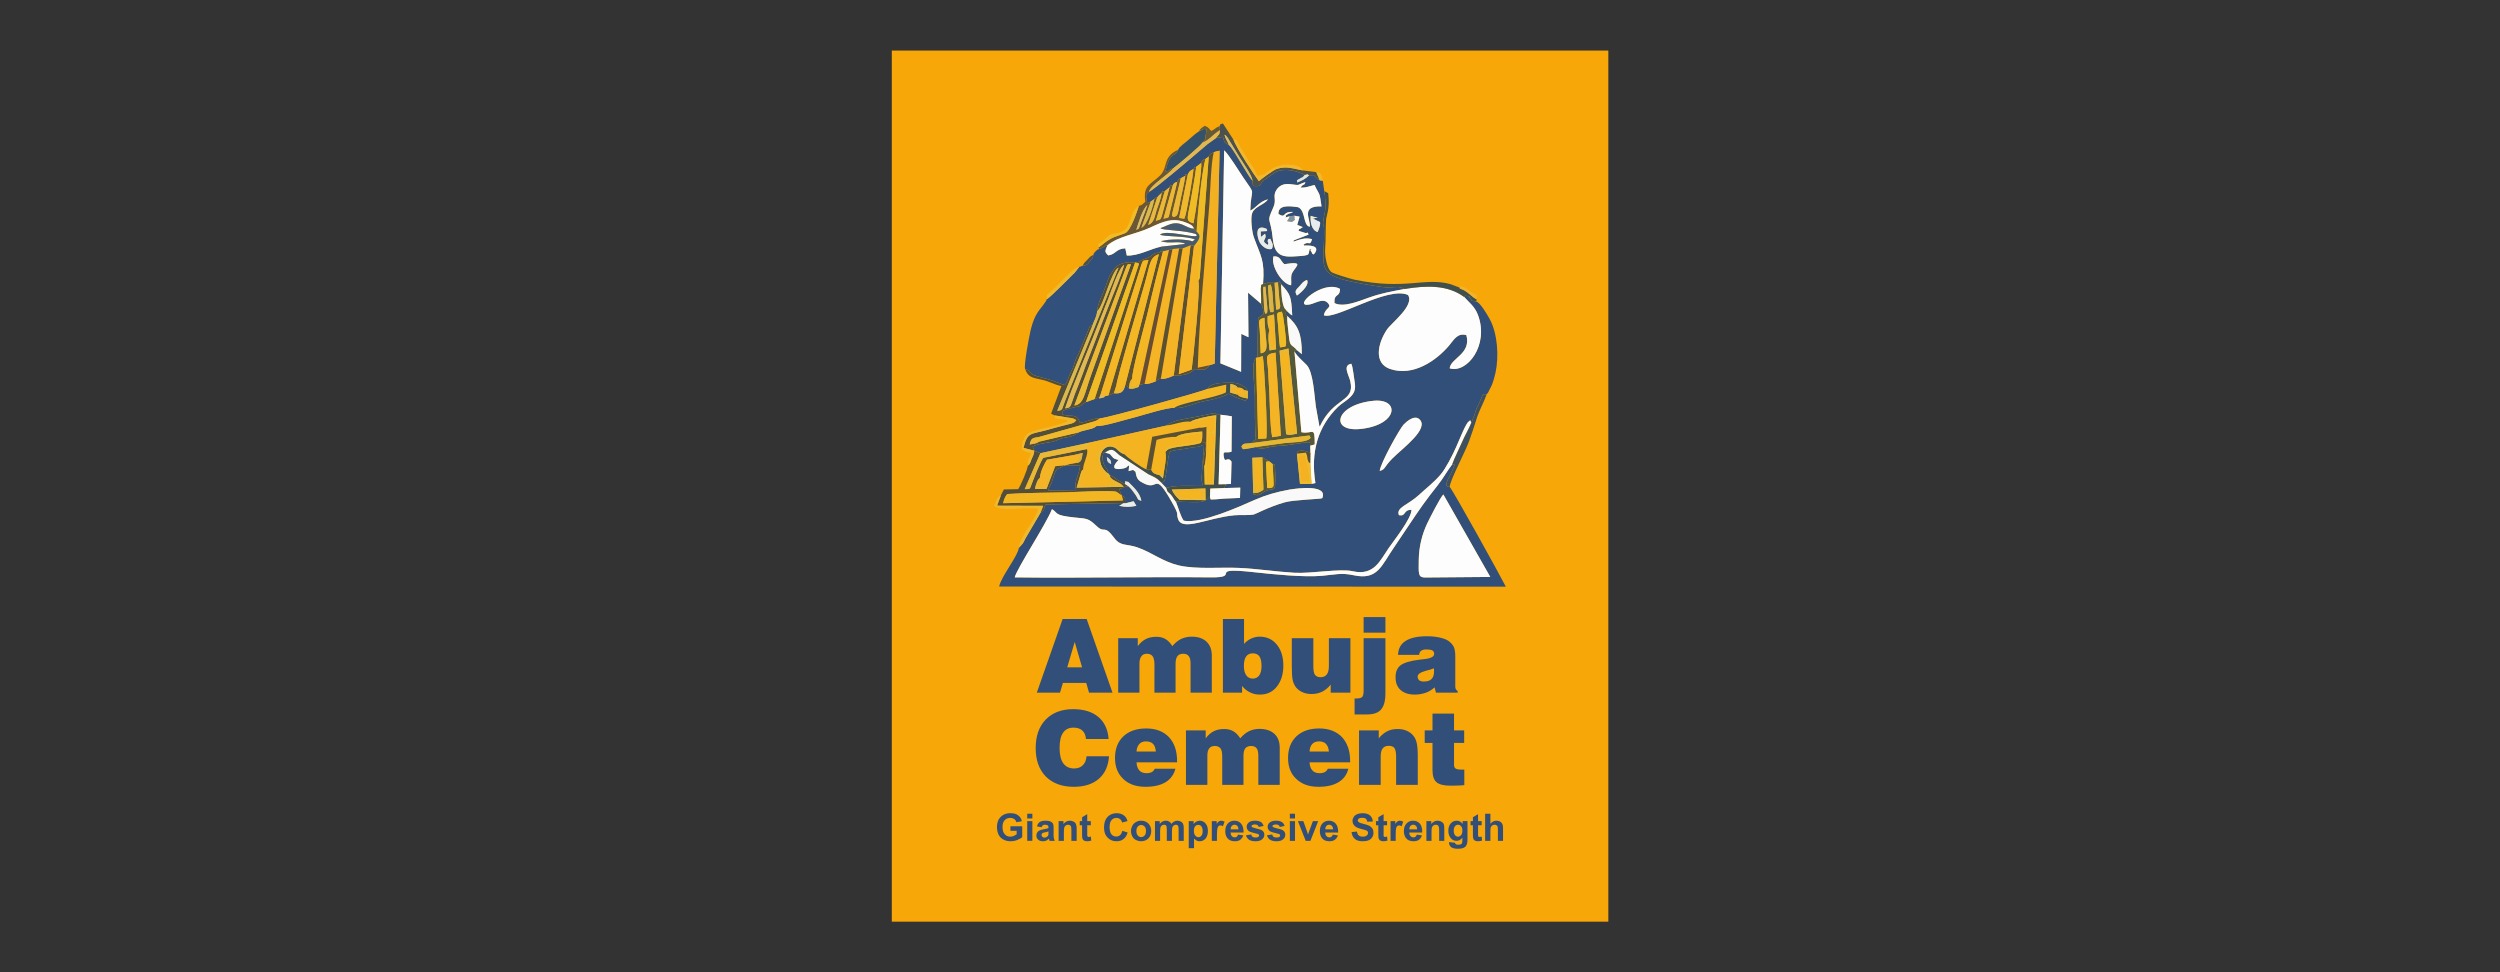 <?xml version="1.0" encoding="UTF-8"?>
<!DOCTYPE svg PUBLIC "-//W3C//DTD SVG 1.1//EN" "http://www.w3.org/Graphics/SVG/1.1/DTD/svg11.dtd">
<!-- Creator: CorelDRAW 2021.5 -->
<svg xmlns="http://www.w3.org/2000/svg" xml:space="preserve" width="180px" height="70px" version="1.1" style="shape-rendering:geometricPrecision; text-rendering:geometricPrecision; image-rendering:optimizeQuality; fill-rule:evenodd; clip-rule:evenodd"
viewBox="0 0 180 70"
 xmlns:xlink="http://www.w3.org/1999/xlink"
 xmlns:xodm="http://www.corel.com/coreldraw/odm/2003">
 <rect x="0" y="0" width="180" height="70" fill="#333333" stroke="none"/>
 <defs>
  <style type="text/css">
   <![CDATA[
    .fil41 {fill:none}
    .fil0 {fill:#F7A707}
    .fil2 {fill:#FCFDFC}
    .fil8 {fill:#FAF9F9}
    .fil30 {fill:#F5B122}
    .fil20 {fill:#F4B520}
    .fil12 {fill:#F4B426}
    .fil7 {fill:#F4B421}
    .fil5 {fill:#F3B022}
    .fil14 {fill:#F3B725}
    .fil36 {fill:#F2B32C}
    .fil28 {fill:#F1B82F}
    .fil13 {fill:#F1B621}
    .fil35 {fill:#F2F6F6}
    .fil15 {fill:#EFBC26}
    .fil25 {fill:#EEB933}
    .fil26 {fill:#EEB92D}
    .fil16 {fill:#EAB837}
    .fil29 {fill:#E5EDF0}
    .fil32 {fill:#E4B943}
    .fil27 {fill:#E4B735}
    .fil19 {fill:#E0B954}
    .fil37 {fill:#DBE7ED}
    .fil39 {fill:#D6DFE9}
    .fil33 {fill:#D9B545}
    .fil24 {fill:#D7B953}
    .fil34 {fill:#D3BD73}
    .fil38 {fill:#7B91A6}
    .fil10 {fill:#695735}
    .fil18 {fill:#664D34}
    .fil31 {fill:#645A39}
    .fil9 {fill:#5A5135}
    .fil4 {fill:#54583C}
    .fil6 {fill:#514F3B}
    .fil22 {fill:#4C514D}
    .fil11 {fill:#40504E}
    .fil21 {fill:#465B6F}
    .fil23 {fill:#3F505E}
    .fil17 {fill:#35526B}
    .fil3 {fill:#31507B}
    .fil1 {fill:#324F79}
    .fil40 {fill:#324F79;fill-rule:nonzero}
   ]]>
  </style>
 </defs>
 <g id="Layer_x0020_1">
  <g id="_2999492176400">
   <g>
    <polygon class="fil0" points="64.21,66.36 115.8,66.36 115.8,3.64 64.21,3.64 "/>
    <path class="fil1" d="M103.92 35.6l3.38 5.94 -4.75 0.04c-0.42,-0.04 -0.42,-0.21 -0.4,-1.25 0.01,-0.97 0.25,-1.88 0.6,-2.62 0.2,-0.42 0.93,-1.86 1.17,-2.11zm-13.69 -0.11l-0.06 -2.53 0.72 -0.03c0.02,0.02 0.06,0.01 0.07,0.05l0.34 0.19c0.02,0.01 0.05,0.02 0.07,0.04l0.26 0.2c0.13,0.08 0.17,-0.22 0.19,0.74 0.02,1.58 -0.06,0.81 -0.87,1.3 -0.17,0.1 -0.3,0.25 -0.51,0.19 -0.39,-0.12 -0.06,0 -0.21,-0.15zm-10.54 -2.58c0.21,0.15 0.31,0.19 0.31,0.5 -0.23,-0.1 -0.29,-0.18 -0.31,-0.5zm19.65 1c0.04,-0.54 1.43,-3.03 1.72,-3.34 0.18,-0.19 0.75,-0.71 1.12,-0.4 0.79,0.68 -1.22,2.12 -1.94,2.85 -0.67,0.69 -0.46,0.75 -0.9,0.89zm-0.48 -5.05c1.94,-0.21 1.84,1.71 -0.85,2.02 -2.3,0.27 -1.92,-1.73 0.85,-2.02zm-5.48 -7.58c-0.2,-0.32 -0.07,-0.41 0.18,-0.67 0.2,-0.22 0.26,-0.36 0.55,-0.45 0.22,0.44 -0.72,1.12 -0.73,1.12zm-0.91 -2.26c1.69,-0.27 0.6,0.27 0.51,0.8 -0.04,0.22 0.01,0.45 -0.02,0.72 -0.66,-0.08 -1.48,-1.42 -1.27,-2.08 0.52,-0.04 0.48,0.31 0.78,0.56zm-0.9 -1.1c-0.35,0.12 -0.81,-0.23 -0.94,-0.63 -0.17,-0.5 -0.16,-1.02 0.38,-0.88 0.28,0.07 0.17,0.12 0.23,0.21 -0.02,0.01 -0.04,0.02 -0.05,0.02l-0.42 0.02 0.02 0.4 0.29 -0.23c0.21,0.44 -0.4,0.46 0.21,0.81 0.09,-0.22 -0.04,-0.13 -0.01,-0.31 0.01,-0.15 0.03,-0.09 0.18,-0.14 0.15,0.34 0.26,0.44 0.11,0.73zm3.3 -1.21c-0.46,-0.15 -0.54,-0.77 -0.5,-1.17 0.26,0.08 0.17,0.07 0.5,0.12l-0.34 0.08 0.51 0.25c0.05,0.19 -0.09,0.51 -0.17,0.72zm-3.93 3.74c0.44,-0.15 0.2,-0.07 0.83,-0.09l0.24 -0.03c0.24,-0.07 0.06,-0.14 0.23,0.14 0.71,0.75 0.73,0.92 0.8,2.24 -0.23,-0.14 -0.17,-0.13 -0.38,-0.32 -0.01,0.02 -0.06,0.02 -0.06,0.07 0,0.04 -0.04,0.05 -0.03,0.07 0.04,0.28 -0.02,0.07 0.11,0.22 0.76,0.67 1.06,1.26 1.05,2.75l-0.34 -0.28c-0.2,0.04 -0.12,-0.07 -0.19,0.09 0.22,0.38 0.56,0.64 0.88,0.97 0.48,0.51 0.55,2.2 0.66,2.98l0.25 1.39c0.01,-0.01 0.02,0.05 0.03,0.07 1,-2.15 2.53,-1.74 2.21,-3.23 -0.09,-0.47 -0.6,-1.18 0.06,-1.3 0.11,0.15 0.19,1.02 0.24,1.27 0.1,0.55 0,0.83 -0.33,1.15 -0.25,0.25 -0.6,0.43 -0.86,0.68 -1.45,1.42 -1.99,3.25 -1.63,5.49l-0.28 0.06 -0.83 0.01 -0.22 -2.19c0.01,-0.02 -0.09,-0.24 0.45,-0.21 0.15,0.01 0.14,0.03 0.26,0.06 0.04,0.01 0.06,0.02 0.09,0.03l0.17 0.05 -0.01 -0.5c-0.06,-0.21 0.04,-0.15 -0.07,-0.26 -0.52,0.05 -1.18,0.18 -1.82,0.25 -0.4,0.04 -0.64,0.02 -1.03,0.11 -0.26,0.06 -0.46,0.13 -0.77,0.08 -0.18,-0.03 -0.18,-0.04 -0.26,-0.08 -0.17,0.04 -0.34,0.08 -0.52,0.1 -0.41,0.06 -0.36,0.11 -0.49,-0.14 0.17,-0.29 0.29,-0.18 0.7,-0.24 0.02,-0.01 0.05,-0.07 0.06,-0.05l0.28 -0.25c-0.09,-0.92 -0.06,-2.15 -0.07,-3.09 0,-0.68 -0.3,-2.45 0.08,-2.76l0.12 -0.01c-0.01,-0.04 0.01,-2.45 0.04,-2.86l0.39 -0.28c-0.08,-0.37 0,-0.47 -0.18,-0.74l-0.94 -0.8 0.03 3.21 -0.52 -0.24 -0.01 2.73 -1.49 -0.61 0.27 -15.34c0.34,0.32 1.03,1.44 1.37,1.95 0.98,1.44 0.56,0.59 0.51,2.39 0.4,-0.16 0.61,-0.63 1.27,-0.81 -0.21,0.37 -0.92,0.5 -1.12,0.96 -0.16,0.37 -0.02,1.44 0.11,1.78 0.48,1.34 0.8,1.62 0.66,3.36zm1.92 -4.88l0.33 -0.04 0.38 0.07 -0.17 0.59 0.4 0.16c-0.37,0.28 -0.18,-0.01 -0.31,0.27l0.45 0.14c0.24,0.1 0.14,-0.18 0.28,0.13l-0.93 0.36c-0.23,0.14 -0.08,-0.11 -0.16,0.15 0.43,-0.15 0.84,-0.32 1.34,-0.18 -0.18,0.58 -0.21,0.07 -0.62,0.4 0.26,0.21 -0.17,0 0.2,0.06 0.01,0 1.16,-0.07 0.54,0.64 -0.24,-0.12 -0.01,0.02 -0.23,-0.29 -0.19,-0.29 0.26,0.09 -0.07,-0.08 -0.01,0.01 -0.01,0.05 -0.01,0.06l-0.05 0.22c-0.07,0.13 0,0.08 -0.17,0.14 -0.12,0.05 -0.52,0.07 -0.67,0.08 -0.89,0.06 -1.6,0.09 -1.74,-1.2 -0.18,-1.79 -0.51,-1.1 0.04,-2.34 0.24,-0.55 -0.08,-0.77 0.21,-1.23 0.21,-0.32 0.52,-0.48 1.01,-0.42 0.8,0.11 0.41,0.06 1.08,-0.15 -0.1,0.31 -0.13,0.06 -0.35,0.4 0.46,0.01 0.58,-0.1 1.01,-0.19 0.01,0.02 0.02,0.04 0.02,0.05 0.32,0.69 0.33,0.36 0.48,1.49 -1.58,-0.05 -0.74,1 -0.85,1.47 -0.51,-0.13 -0.27,-1.15 -0.83,-1.41 -0.66,-0.1 -1.46,-0.18 -1.42,0.49 0.6,0.35 0.21,-0.2 1.06,-0.15 -0.25,0.15 -0.26,0.04 -0.55,0.27 0.15,0.11 -0.31,0.2 0.3,0.04zm-10.13 -1.76c-0.33,0.24 -0.18,0.36 -0.14,0.81 0.1,-0.04 0.17,-0.05 0.27,-0.11l0.25 -0.18c0.14,-0.19 -0.03,-0.03 0.21,-0.11 0.15,-0.21 0.16,-0.16 0.31,-0.33 0.14,-0.24 -0.03,-0.06 0.24,-0.13l0.34 -0.28c0.09,-0.36 -0.04,-0.05 0.24,-0.15 0.07,-0.13 0.1,-0.18 0.31,-0.23 0.14,-0.32 0.1,-0.17 0.26,-0.27l0.32 -0.17c-0.05,-0.22 -0.04,-0.06 0.18,-0.08 0.1,-0.23 0.15,-0.28 0.41,-0.41 0.12,-0.22 0,-0.03 0.2,-0.16l0.35 -0.27c0.14,-0.27 0.02,-0.18 0.32,-0.3l0.23 -0.17c0.11,-0.21 0.15,-0.2 0.36,-0.31 0.1,-0.03 0.21,-0.07 0.42,-0.11l-0.35 15.33 -0.39 0.12c-0.25,0.46 -0.58,0.3 -1.05,0.27 -0.43,0.42 -0.79,0.46 -1.51,0.47 -0.26,0.12 -0.72,0.3 -0.93,0.22 -0.17,0.03 -0.07,0 -0.2,0.07 -0.04,0.02 -0.1,0.1 -0.12,0.08 -0.01,-0.02 -0.03,0.04 -0.05,0.05 -0.22,0.07 -0.58,0.24 -0.8,0.17l-0.35 0.07 -0.01 -0.09c-0.1,0.29 0.06,0.21 -0.34,0.34 -0.22,0.08 -0.4,0.02 -0.42,0.02l-0.13 -0.15c-0.02,-0.01 0.11,-0.04 -0.16,-0.03 -0.11,0.46 -0.36,0.58 -0.8,0.52 -0.14,0.06 -0.25,0.09 -0.39,0.15l-0.26 0.07c-0.14,0.09 0.16,0.02 -0.28,0.13 -0.22,0.06 -0.11,-0.01 -0.12,-0.02 -0.21,0.03 -0.13,0 -0.34,0.09l-0.62 0.22c-0.62,0.32 0,0.2 -0.87,0.39 -0.13,0.02 -0.66,0.16 -0.85,0.27 0.06,0.24 -0.14,0.22 0.38,0.31 0.21,0.04 0.3,-0.02 0.5,0.04 0.3,0.08 0.35,0.36 0.36,0.37 0,0.01 0.02,0.07 0.02,0.06 0.01,-0.02 0.02,0.03 0.03,0.05 0.46,-0.03 0.89,-0.34 1.45,-0.32 0.35,0.02 7.51,-1.97 7.75,-2.13 0.23,-0.48 1.25,-0.42 1.57,-0.44 0.52,-0.03 1.13,0.19 1.32,0.61l-0.01 0.53 -0.19 0.18c-0.26,-0.17 -0.44,-0.1 -1.17,-0.52 -0.31,0.09 -0.01,-0.01 -0.25,0.11 -0.49,0.22 -1.09,0.34 -1.64,0.45 -0.6,0.12 -1.44,0.54 -2.04,0.46 -0.48,-0.05 -2.26,0.52 -2.82,0.67 -0.6,0.14 -2.32,0.69 -2.77,0.63 -0.23,0.19 -0.4,0.2 -0.7,0.28 -0.16,0.04 -0.49,0.11 -0.59,0.18 -0.03,0.02 -0.06,0.04 -0.08,0.05 -0.02,0.01 -0.05,0.03 -0.07,0.05 -0.02,0.01 -0.05,0.03 -0.07,0.04 -0.57,0.33 -0.62,0.09 -1.38,0.44 -0.44,0.2 -1.15,0.15 -1.72,0.44 0.03,0.06 0.12,0.29 0.12,0.3l0.44 0.18 3.39 -0.73 5.73 -1.27c0.32,-0.37 1.45,-0.49 1.98,-0.6 0.32,-0.07 0.69,-0.13 0.98,-0.2 0.92,-0.23 0.33,0.1 0.89,0.03l0.81 0.11 -0.02 2.55c-0.39,0.15 -0.64,-0.14 -0.56,0.35 0.09,0.56 0.27,-0.08 0.56,0.37l-0.04 1.6 -0.36 0.02 -0.12 0.28 1.15 -0.03 -0.02 0.74c-0.4,0.02 -0.78,0.03 -1.16,0.05 -0.17,0.01 -0.42,0.04 -0.57,0.05 -0.48,0 -0.36,0.09 -0.43,-0.19 -0.02,0.02 -0.05,0.02 -0.06,0.05 0,0.02 -0.09,0.09 -0.1,0.1 -0.09,0.06 -0.05,0.04 -0.16,0.1 -0.25,0.19 -0.71,0.14 -1.05,0.14 -0.39,0 -0.72,-0.02 -1.09,-0.04 0.16,0.38 0.35,1.1 0.57,1.38 1.26,0.24 4.05,-1.03 5.09,-1.49 0.82,-0.36 1.59,-0.58 2.53,-0.75 0.59,-0.1 2.78,-0.38 2.35,0.62 -0.14,0.07 -2.08,0.11 -2.71,0.3 -1.13,0.32 -2.1,0.85 -2.21,0.87 -0.37,0.08 -0.99,0.02 -1.41,0.06 -1.93,0.18 -3.76,1.19 -4.05,0.26 -0.16,-0.49 0.13,-0.18 -0.44,-1.2 -1.3,-2.3 -0.94,-0.8 -2.01,-1.35 -0.4,-0.2 -0.53,-0.3 -0.61,-0.84 -0.28,-0.2 -0.08,-0.14 -0.5,-0.05l0.04 -0.42c-0.33,0.19 -0.03,0.1 -0.37,0.22 -0.07,0.02 -1.25,0.29 -0.4,-0.6l-0.28 -0.09c-0.02,-0.01 -0.04,-0.03 -0.06,-0.04 -0.15,-0.11 0.04,0.04 -0.14,-0.14 -0.23,-0.23 0.02,-0.07 -0.22,-0.19l-0.11 -0.03c-0.19,-0.08 0.03,0.1 -0.14,-0.06 -0.09,0.08 -0.13,-0.11 -0.2,0.32 -0.02,0.15 0.03,0.33 0.08,0.47 0.16,0.48 0.25,0.25 0.33,0.72l0.1 0.13c0.26,0.1 0.34,0.18 0.57,0.34 0.21,0.14 0.34,0.2 0.53,0.29 0.13,-0.21 -0.2,-0.23 0.25,-0.14 0.33,0.34 0.82,0.74 0.94,1.35 -0.33,-0.06 -0.2,-0.13 -0.47,-0.49 -0.16,-0.23 -0.26,-0.37 -0.46,-0.55 -0.41,0.06 -0.27,0.1 -0.65,0.19 0.1,0.47 0.04,0.11 0.17,0.48 0.07,0.05 0.16,0.08 0.23,0.15l0.01 0.41 0.61 -0.15 0.2 0.33c-0.5,0.09 -0.75,0.1 -1.24,0l0.33 -0.2 -5.61 0.1c-0.22,0.33 0.01,0.33 -0.39,0.61l-1.08 1.84c-0.07,0.13 -0.11,0.23 -0.18,0.35l-0.29 0.32c-0.06,0.59 -1.28,2.07 -1.42,2.79l36.48 0.01c-0.39,-0.78 -3.84,-7.01 -4.04,-7.18 -0.03,-0.03 -0.53,0.1 0.03,-0.85 0.09,-0.16 0.26,-0.55 0.32,-0.74 -0.08,-0.07 -0.06,-0.02 -0.17,-0.04 -0.41,0.54 -0.62,0.97 -1.04,1.5 -0.38,0.48 -0.75,0.96 -1.1,1.45 -0.73,1.03 -1.35,2.01 -2.05,3.03 -0.91,1.31 -1.17,2.38 -2.89,2.01 -0.9,-0.2 -1.43,-0.04 -2.32,0.04 -1.32,0.11 -3.48,-0.11 -4.85,-0.26 -3.52,-0.39 -0.86,0.39 -3.1,0.37 -4.69,-0.05 -9.44,0.06 -14.15,0 0.17,-0.67 2.27,-3.84 2.68,-4.91 0.48,0.28 0.1,0.44 1.64,0.6 0.92,0.09 0.98,0.06 1.57,0.61 0.63,0.6 0.5,-0.18 1.29,0.88 0.44,0.59 0.87,0.4 1.62,0.65 1.1,0.38 1.84,1.04 3.05,1.32 1.27,0.28 2.94,0.11 4.3,0.17 1.32,0.06 2.63,0.27 3.99,0.35 1.2,0.07 3.3,-0.32 4.2,-0.11 1.53,0.35 1.97,-0.78 2.58,-1.66 0.37,-0.54 1.63,-2.11 1.65,-2.76 -0.62,-0.02 -0.37,0.5 -0.91,0.38 -0.22,-0.55 0.64,-0.72 1.43,-1.44 0.58,-0.54 1.06,-0.88 1.59,-1.5 0.34,-0.4 0.85,-1.38 1.11,-1.98 0.18,-0.4 0.29,-0.69 0.47,-1.08 0.08,-0.18 0.15,-0.33 0.24,-0.49 0.03,-0.05 0.12,-0.2 0.14,-0.21 0.27,-0.2 0.08,-0.17 0.24,0.04l0.22 -0.55c0.12,-0.48 0.25,-0.61 0.42,-1.04 0.24,-0.61 0.2,-0.43 0.46,-0.45 0,-0.01 0.03,-0.02 0.1,-0.12l0.27 -0.54c0.11,-0.26 0.2,-0.61 0.27,-0.9 0.25,-1.17 0.15,-2.79 -0.41,-3.84 -0.22,-0.4 -0.7,-1.21 -0.98,-1.28 -0.64,-0.11 -0.17,-0.02 -0.48,-0.28 -0.09,-0.08 0.16,-0.09 -0.2,-0.12 -0.21,-0.01 0,-0.14 -0.18,0.08 0.31,0.36 0.74,0.65 0.98,1.28 0.83,2.19 -0.8,4.24 -2.03,3.85 0.05,-0.72 1.57,-1.03 1.2,-2.39 -0.65,-0.19 -0.92,0.37 -1.23,0.73 -0.93,1.11 -2.62,2.28 -4.28,1.7 -1.13,-0.4 -0.92,-1.76 -0.21,-2.83 0.34,-0.5 2,-1.73 1.52,-2.49 -1.43,-0.67 -5.23,1.81 -6.06,1.46 0.1,-0.56 0.6,-0.52 0.3,-0.87 -0.35,-0.4 -0.89,0 -1.31,0.09 -1.37,0.28 0.92,-1.82 2.17,-1.12 -0.01,0.66 -0.44,0.27 -0.4,1.02 0.66,0.34 1.76,-0.14 2.48,-0.39 0.86,-0.31 1.6,-0.44 2.55,-0.62 -0.38,-0.29 -0.85,-0.04 -1.55,-0.14 -5.14,-0.77 -4.21,-1.05 -4.22,-3.97 0,-0.8 -0.2,-0.24 0.05,-1.42 0.08,-0.39 0.03,-1.17 -0.04,-1.52l-0.11 -0.75 -0.22 -0.03c-0.18,-0.09 -0.14,-0.08 -0.26,-0.19 -0.06,-0.05 -0.13,-0.14 -0.16,-0.18l-0.35 0.01c-0.24,0.26 -0.55,0.4 -0.86,0.52 0.06,-0.29 -0.16,-0.05 0.22,-0.29 0.24,-0.15 0.11,0.01 0.33,-0.25 -0.51,-0.3 -1.48,-0.54 -2.13,-0.19l-0.81 0.57c-0.01,0.01 -0.03,0.03 -0.04,0.04 -0.31,0.29 -0.13,0.43 -0.7,0.37 -0.14,-0.33 -0.08,0.01 -0.08,-0.37 -0.37,-0.42 -1.42,-2.4 -1.7,-2.58 -0.37,-0.19 -0.3,-0.17 -0.43,-0.59l-0.5 0.09 -0.6 0.43c-0.26,0.22 -0.38,0.32 -0.59,0.5 -0.56,0.48 -3.18,2.72 -3.63,2.94z"/>
    <path class="fil2" d="M104.56 33.43c0.16,-0.45 0.48,-1.07 0.7,-1.58 0.21,-0.49 0.5,-0.97 0.68,-1.42 -0.16,-0.21 0.03,-0.24 -0.24,-0.04 -0.02,0.01 -0.11,0.16 -0.14,0.21 -0.09,0.16 -0.16,0.31 -0.24,0.49 -0.18,0.39 -0.29,0.68 -0.47,1.08 -0.26,0.6 -0.77,1.58 -1.11,1.98 -0.53,0.62 -1.01,0.96 -1.59,1.5 -0.79,0.72 -1.65,0.89 -1.43,1.44 0.54,0.12 0.29,-0.4 0.91,-0.38 -0.02,0.65 -1.28,2.22 -1.65,2.76 -0.61,0.88 -1.05,2.01 -2.58,1.66 -0.9,-0.21 -3,0.18 -4.2,0.11 -1.36,-0.08 -2.67,-0.29 -3.99,-0.35 -1.36,-0.06 -3.03,0.11 -4.3,-0.17 -1.21,-0.28 -1.95,-0.94 -3.05,-1.32 -0.75,-0.25 -1.18,-0.06 -1.62,-0.65 -0.79,-1.06 -0.66,-0.28 -1.29,-0.88 -0.59,-0.55 -0.65,-0.52 -1.57,-0.61 -1.54,-0.16 -1.16,-0.32 -1.64,-0.6 -0.41,1.07 -2.51,4.24 -2.68,4.91 4.71,0.06 9.46,-0.05 14.15,0 2.24,0.02 -0.42,-0.76 3.1,-0.37 1.37,0.15 3.53,0.37 4.85,0.26 0.89,-0.08 1.42,-0.24 2.32,-0.04 1.72,0.37 1.98,-0.7 2.89,-2.01 0.7,-1.02 1.32,-2 2.05,-3.03 0.35,-0.49 0.72,-0.97 1.1,-1.45 0.42,-0.53 0.63,-0.96 1.04,-1.5z"/>
    <path class="fil2" d="M105.43 21.39c-1.19,-0.88 -2.69,-0.85 -4.32,-0.58 -0.95,0.18 -1.69,0.31 -2.55,0.62 -0.72,0.25 -1.82,0.73 -2.48,0.39 -0.04,-0.75 0.39,-0.36 0.4,-1.02 -1.25,-0.7 -3.54,1.4 -2.17,1.12 0.42,-0.09 0.96,-0.49 1.31,-0.09 0.3,0.35 -0.2,0.31 -0.3,0.87 0.83,0.35 4.63,-2.13 6.06,-1.46 0.48,0.76 -1.18,1.99 -1.52,2.49 -0.71,1.07 -0.92,2.43 0.21,2.83 1.66,0.58 3.35,-0.59 4.28,-1.7 0.31,-0.36 0.58,-0.92 1.23,-0.73 0.37,1.36 -1.15,1.67 -1.2,2.39 1.23,0.39 2.86,-1.66 2.03,-3.85 -0.24,-0.63 -0.67,-0.92 -0.98,-1.28z"/>
    <path class="fil3" d="M79.14 17.93c-0.17,0.07 -0.09,0 -0.26,0.17 -0.17,0.18 -0.1,0.09 -0.16,0.25 -0.06,0.36 -0.02,0.12 -0.29,0.52 -0.15,0.22 -0.23,0.23 -0.48,0.26 -0.02,0.01 -0.09,0.03 -0.1,0.04 -0.01,0 -0.04,0.01 -0.05,0.02l-0.1 0.03 -0.31 0.4c-0.36,0.34 -1.74,1.77 -2.03,1.93 -0.03,0.12 -0.01,0.07 -0.1,0.2 -0.42,0.63 -0.73,0.76 -1.04,1.96 -0.12,0.5 -0.52,2.63 -0.41,2.86 0.73,0.22 -0.13,0.3 1.35,0.65 0.62,0.15 0.98,0.34 1.51,0.51 0.23,-0.32 0.26,-0.64 0.47,-1.02 0.29,-0.51 0.09,-0.46 0.56,-1.34l0.77 -1.88c0.38,-0.17 0.05,-0.02 0.16,0.02 0.12,-0.41 0.34,-0.69 0.36,-1.09 0.06,-0.69 0.48,-1.29 0.73,-2.14l0.21 -0.49c0.33,-0.41 0.34,-0.68 0.95,-0.84 0.36,-0.1 0.49,-0.07 0.85,-0.05l0.11 0.02 0.44 -0.23c0.71,-0.23 0.53,-0.28 0.84,-0.43 0.34,-0.15 0.27,0.06 0.46,-0.17l0.02 -0.33c-0.74,0.14 -1.63,0.68 -2.47,0.64l-0.11 -0.52c-0.68,0.03 -0.68,0.44 -1.23,0.51 -0.29,-0.29 -0.22,-0.33 -0.05,-0.73 -0.39,0.12 -0.18,0.14 -0.6,0.27z"/>
    <path class="fil2" d="M90.8 21.87c0.01,-0.25 0,-0.46 -0.01,-0.71 0,-0.06 -0.01,-0.33 -0.01,-0.37 0.06,-0.44 -0.06,-0.19 0.16,-0.34 0.14,-1.74 -0.18,-2.02 -0.66,-3.36 -0.13,-0.34 -0.27,-1.41 -0.11,-1.78 0.2,-0.46 0.91,-0.59 1.12,-0.96 -0.66,0.18 -0.87,0.65 -1.27,0.81 0.05,-1.8 0.47,-0.95 -0.51,-2.39 -0.34,-0.51 -1.03,-1.63 -1.37,-1.95l-0.27 15.34 1.49 0.61 0.01 -2.73 0.52 0.24 -0.03 -3.21 0.94 0.8z"/>
    <path class="fil2" d="M103.92 35.6c-0.24,0.25 -0.97,1.69 -1.17,2.11 -0.35,0.74 -0.59,1.65 -0.6,2.62 -0.02,1.04 -0.02,1.21 0.4,1.25l4.75 -0.04 -3.38 -5.94z"/>
    <path class="fil4" d="M91.6 31.48c-0.17,-0.84 -0.16,-2.31 -0.21,-3.23 -0.03,-0.56 -0.06,-1.09 -0.09,-1.64 -0.06,-0.86 -0.3,-1.1 0.54,-1.22l0.38 5.99 -0.62 0.1zm1.17 -6.39l0.62 6.13c-0.38,0.07 -0.48,0.14 -0.79,0.04l-0.47 -6.01 0.64 -0.16zm-1.38 -1.29l-0.11 -0.45c-0.02,-0.22 -0.02,-0.35 -0.01,-0.59l0.46 -0.12 0.15 2.51 -0.47 0.08c-0.05,-0.45 -0.14,-1.02 -0.02,-1.43zm0.9 -1.36c0.13,0.21 0.31,2.03 0.31,2.18 -0.01,0.39 0.02,0.33 -0.44,0.39 -0.07,-0.47 -0.09,-0.99 -0.13,-1.49 -0.1,-1.09 -0.17,-0.98 0.26,-1.08zm-1.52 3c-0.02,-0.52 -0.05,-1.04 -0.06,-1.55 -0.03,-0.67 -0.23,-0.89 0.33,-1.01 0.06,1.8 0.43,2.44 -0.27,2.56zm0.34 -2.84c-0.12,-0.25 -0.1,-0.67 -0.12,-0.98 -0.08,-1.35 -0.03,-0.86 0.12,-0.99l0.14 1.54c0.01,0.48 -0.05,0.34 -0.14,0.43zm0.24 -1.15c-0.07,-1.13 -0.11,-0.8 0.13,-0.97 0.14,0.3 0.14,0.72 0.17,1.11 0.09,1.16 0.08,0.82 -0.17,0.89 -0.12,-0.24 -0.11,-0.71 -0.13,-1.03zm-0.41 -1c-0.22,0.15 -0.1,-0.1 -0.16,0.34 0,0.04 0.01,0.31 0.01,0.37 0.01,0.25 0.02,0.46 0.01,0.71 0.18,0.27 0.1,0.37 0.18,0.74l-0.39 0.28c-0.03,0.41 -0.05,2.82 -0.04,2.86l0.37 -0.11c0.11,0.59 0.37,5.45 0.25,5.93l-0.58 0.03 -0.16 -5.84c-0.38,0.31 -0.08,2.08 -0.08,2.76 0.01,0.94 -0.02,2.17 0.07,3.09l-0.28 0.25c-0.01,-0.02 -0.04,0.04 -0.06,0.05l3.9 -0.52c0.41,-0.03 0.27,-0.09 0.38,0.13 -0.19,0.35 -1.44,0.32 -1.87,0.38 -0.7,0.1 -1.4,0.2 -2.1,0.29 0.08,0.04 0.08,0.05 0.26,0.08 0.31,0.05 0.51,-0.02 0.77,-0.08 0.39,-0.09 0.63,-0.07 1.03,-0.11 0.64,-0.07 1.3,-0.2 1.82,-0.25 0.11,0.11 0.01,0.05 0.07,0.26l0.32 -0.09c0,-1.4 -0.13,-0.71 -0.96,-0.88l-0.5 -5.81c0.07,-0.16 -0.01,-0.05 0.19,-0.09 -0.4,-0.47 -0.51,-0.2 -0.59,-1.02 -0.04,-0.41 -0.14,-1.06 -0.12,-1.45 -0.13,-0.15 -0.07,0.06 -0.11,-0.22 -0.01,-0.02 0.03,-0.03 0.03,-0.07 0,-0.05 0.05,-0.05 0.06,-0.07 -0.03,-0.05 -0.15,-0.16 -0.15,-0.17 -0.23,-0.3 -0.27,-1.39 -0.27,-1.75 -0.17,-0.28 0.01,-0.21 -0.23,-0.14 0.03,0.4 0.06,0.79 0.1,1.2 0.05,0.45 0.19,0.77 -0.23,0.76l-0.11 -1.93c-0.63,0.02 -0.39,-0.06 -0.83,0.09z"/>
    <path class="fil5" d="M87.39 10.96c-0.21,0.83 -0.24,2.77 -0.32,3.79 -0.26,3.38 -0.76,8.7 -0.83,11.73l0.83 -0.18 0.39 -0.12 0.35 -15.33c-0.21,0.04 -0.32,0.08 -0.42,0.11z"/>
    <path class="fil6" d="M76.69 29.4c0.57,-1.71 1.4,-3.55 2.06,-5.24 0.35,-0.9 0.68,-1.72 1.03,-2.61 0.21,-0.52 0.76,-2.27 1.16,-2.48 -0.23,0.84 -0.69,1.85 -1.02,2.71 -0.34,0.86 -0.68,1.72 -1.01,2.62 -0.34,0.91 -0.68,1.73 -1,2.63 -0.16,0.44 -0.34,0.88 -0.51,1.31 -0.36,0.96 -0.26,1.01 -0.71,1.06zm4.35 -10.04c0.14,-0.34 0.11,-0.36 0.39,-0.33l-2.86 7.94c-0.51,1.41 -0.52,2.13 -1.22,2.23l3.69 -9.84zm-2.05 3.06c0.49,-0.42 1,-2.9 1.55,-3.16l-3.71 9.24c-0.44,1.05 -0.24,1.02 -0.71,1.08l2.51 -6.07c-0.11,-0.04 0.22,-0.19 -0.16,-0.02l-0.77 1.88c-0.47,0.88 -0.27,0.83 -0.56,1.34 -0.21,0.38 -0.24,0.7 -0.47,1.02 -0.53,-0.17 -0.89,-0.36 -1.51,-0.51 -1.48,-0.35 -0.62,-0.43 -1.35,-0.65 0.2,0.57 0.49,0.62 1.14,0.76 0.58,0.11 0.94,0.36 1.47,0.47l-0.74 1.98 0.24 0.13c0.3,0.04 0.59,0.09 0.86,0.14 0.37,0.06 0.48,0.04 0.71,0.2 -0.17,0.26 -0.37,0.24 -1.04,0.42 -0.4,0.1 -0.74,0.2 -1.14,0.31 -1.1,0.3 -1.34,0.12 -1.62,1.27l0.78 0.2c0,-0.01 -0.09,-0.24 -0.12,-0.3 0.57,-0.29 1.28,-0.24 1.72,-0.44 0.76,-0.35 0.81,-0.11 1.38,-0.44 0.02,-0.01 0.05,-0.03 0.07,-0.04 0.02,-0.02 0.05,-0.04 0.07,-0.05 0.02,-0.01 0.05,-0.03 0.08,-0.05l-2.86 0.67c-0.07,0.04 -0.08,0.07 -0.28,0.13 -0.12,0.03 -0.26,0.05 -0.39,0.07 0.1,-0.48 0.22,-0.46 0.71,-0.55l3.91 -1.1c0.06,-0.02 0.14,-0.05 0.21,-0.08l0.24 -0.15c-0.56,-0.02 -0.99,0.29 -1.45,0.32 -0.01,-0.02 -0.02,-0.07 -0.03,-0.05 0,0.01 -0.02,-0.05 -0.02,-0.06 -0.01,-0.01 -0.06,-0.29 -0.36,-0.37 -0.2,-0.06 -0.29,0 -0.5,-0.04 -0.52,-0.09 -0.32,-0.07 -0.38,-0.31 0.19,-0.11 0.72,-0.25 0.85,-0.27 0.87,-0.19 0.25,-0.07 0.87,-0.39l3.54 -10.05c-0.36,-0.02 -0.49,-0.05 -0.85,0.05 -0.61,0.16 -0.62,0.43 -0.95,0.84l-0.21 0.49c-0.25,0.85 -0.67,1.45 -0.73,2.14z"/>
    <path class="fil2" d="M93.19 15.53c0.05,0.3 -0.03,0.13 0.04,0.3 -0.34,0.23 -0.11,0.15 -0.56,0.09l0.12 -0.18c0.01,-0.02 0.03,-0.04 0.04,-0.08 0.01,-0.05 0.01,-0.06 0.03,-0.09 -0.61,0.16 -0.15,0.07 -0.3,-0.04 0.29,-0.23 0.3,-0.12 0.55,-0.27 -0.85,-0.05 -0.46,0.5 -1.06,0.15 -0.04,-0.67 0.76,-0.59 1.42,-0.49 0.56,0.26 0.32,1.28 0.83,1.41 0.11,-0.47 -0.73,-1.52 0.85,-1.47 -0.15,-1.13 -0.16,-0.8 -0.48,-1.49 0,-0.01 -0.01,-0.03 -0.02,-0.05 -0.43,0.09 -0.55,0.2 -1.01,0.19 0.22,-0.34 0.25,-0.09 0.35,-0.4 -0.67,0.21 -0.28,0.26 -1.08,0.15 -0.49,-0.06 -0.8,0.1 -1.01,0.42 -0.29,0.46 0.03,0.68 -0.21,1.23 -0.55,1.24 -0.22,0.55 -0.04,2.34 0.14,1.29 0.85,1.26 1.74,1.2 0.15,-0.01 0.55,-0.03 0.67,-0.08 0.17,-0.06 0.1,-0.01 0.17,-0.14l0.05 -0.22c0,-0.01 0,-0.05 0.01,-0.06 0.33,0.17 -0.12,-0.21 0.07,0.08 0.22,0.31 -0.01,0.17 0.23,0.29 0.62,-0.71 -0.53,-0.64 -0.54,-0.64 -0.37,-0.06 0.06,0.15 -0.2,-0.06 0.41,-0.33 0.44,0.18 0.62,-0.4 -0.5,-0.14 -0.91,0.03 -1.34,0.18 0.08,-0.26 -0.07,-0.01 0.16,-0.15l0.93 -0.36c-0.14,-0.31 -0.04,-0.03 -0.28,-0.13l-0.45 -0.14c0.13,-0.28 -0.06,0.01 0.31,-0.27l-0.4 -0.16 0.17 -0.59 -0.38 -0.07z"/>
    <path class="fil7" d="M85.72 30.36c-0.52,-0.07 -1.14,0.2 -1.69,0.27l-5.73 1.27c0.39,-0.04 0.1,-0.06 0.15,0.16 -0.32,0.16 -0.15,-0.11 -0.19,0.27 0.13,0.4 -0.28,0.99 -0.28,1.48 0.07,0.56 -0.22,0.46 -0.19,1.07 0.26,0.14 0.94,0.1 1.24,0.1 0.43,-0.01 0.86,-0.02 1.28,-0.06l-0.38 -0.39c-1.85,-1.78 -0.38,-3.03 0.58,-2.3 0.25,0.19 0.33,0.25 0.47,0.49 0.09,0.16 1.29,1.01 1.56,1.07l0.42 -2.34 3.43 -0.66c0.25,-0.22 -0.35,-0.18 0.36,-0.18 0.26,0.1 0.1,0.34 0.46,0.5 0.21,-0.22 0.17,-0.18 0.2,-0.4 0.01,-0.11 0,-0.48 0.01,-0.6 -0.65,0.01 -1.19,0.34 -1.7,0.25z"/>
    <path class="fil8" d="M79.58 32.57c0.17,0.16 -0.05,-0.02 0.14,0.06l0.11 0.03c0.24,0.12 -0.01,-0.04 0.22,0.19 0.18,0.18 -0.01,0.03 0.14,0.14 0.02,0.01 0.04,0.03 0.06,0.04l0.28 0.09c-0.85,0.89 0.33,0.62 0.4,0.6 0.34,-0.12 0.04,-0.03 0.37,-0.22l-0.04 0.42c0.42,-0.09 0.22,-0.15 0.5,0.05 0.08,0.54 0.21,0.64 0.61,0.84 1.07,0.55 0.71,-0.95 2.01,1.35 0.57,1.02 0.28,0.71 0.44,1.2 0.29,0.93 2.12,-0.08 4.05,-0.26 0.42,-0.04 1.04,0.02 1.41,-0.06 0.11,-0.02 1.08,-0.55 2.21,-0.87 0.63,-0.19 2.57,-0.23 2.71,-0.3 0.43,-1 -1.76,-0.72 -2.35,-0.62 -0.94,0.17 -1.71,0.39 -2.53,0.75 -1.04,0.46 -3.83,1.73 -5.09,1.49 -0.22,-0.28 -0.41,-1 -0.57,-1.38 -0.15,-0.18 -0.2,-0.31 -0.32,-0.46 -0.23,-0.28 -0.28,-0.15 -0.36,-0.52l-0.36 -0.38c-0.34,-0.36 -0.46,-0.38 -0.94,-0.61l-2.08 -1.37c-0.39,-0.33 -0.5,-0.57 -1.02,-0.2z"/>
    <path class="fil2" d="M94.34 32.09l0.01 0.5 -0.01 0.77 0.09 1.48 0.28 -0.06c-0.36,-2.24 0.18,-4.07 1.63,-5.49 0.26,-0.25 0.61,-0.43 0.86,-0.68 0.33,-0.32 0.43,-0.6 0.33,-1.15 -0.05,-0.25 -0.13,-1.12 -0.24,-1.27 -0.66,0.12 -0.15,0.83 -0.06,1.3 0.32,1.49 -1.21,1.08 -2.21,3.23 -0.01,-0.02 -0.02,-0.08 -0.03,-0.07l-0.25 -1.39c-0.11,-0.78 -0.18,-2.47 -0.66,-2.98 -0.32,-0.33 -0.66,-0.59 -0.88,-0.97l0.5 5.81c0.83,0.17 0.96,-0.52 0.96,0.88l-0.32 0.09z"/>
    <path class="fil6" d="M80.77 35.68l0.08 0.35 -8.62 0.2c0.05,-0.29 0.16,-0.49 0.29,-0.66 1.39,-0.09 2.84,-0.09 4.24,-0.12 0.39,-0.01 3.35,-0.18 3.64,-0.03l0.37 0.26zm-3.28 -2.35c-0.12,0.02 -0.25,0.03 -0.38,0.06 -0.09,0.02 -0.15,0.03 -0.24,0.06 -0.24,0.07 -0.1,0.01 -0.21,0.09l1.11 -0.04c-0.06,0.72 -0.5,1.24 -0.28,1.79l-2.01 0.03c0.07,-0.33 0.11,-0.28 0.21,-0.51 0.08,-0.18 0.12,-0.34 0.18,-0.54 0.2,-0.61 0.31,-0.49 0.57,-0.64 0.02,-0.01 0.05,-0.03 0.07,-0.04l0.14 -0.1 -0.68 0.08 -0.62 1.63 -0.83 0.01c0.03,-0.18 0.06,-0.3 0.12,-0.44 0.04,-0.09 0.04,-0.12 0.09,-0.2 0.08,-0.13 0.08,-0.1 0.15,-0.18 0.01,-0.38 0.3,-0.99 0.5,-1.29l1.89 -0.33 0.68 -0.16c-0.06,0.38 -0.06,0.71 -0.46,0.72zm-2.58 -0.7l-0.44 -0.18c-0.04,0.3 -0.07,0.33 -0.19,0.59 -0.03,0.07 -0.07,0.2 -0.1,0.26 -0.12,0.23 -0.07,0.12 -0.18,0.24 -0.01,0.26 -0.52,1.44 -0.69,1.68l-1.03 0.02 -0.21 0.41 -0.28 0.76 3.32 0.01 -0.2 0.51c0.4,-0.28 0.17,-0.28 0.39,-0.61l5.61 -0.1 0.1 0.02 -0.01 -0.41c-0.07,-0.07 -0.16,-0.1 -0.23,-0.15 -0.13,-0.37 -0.07,-0.01 -0.17,-0.48 0.38,-0.09 0.24,-0.13 0.65,-0.19l-0.26 -0.17c-0.19,-0.09 -0.32,-0.15 -0.53,-0.29 -0.23,-0.16 -0.31,-0.24 -0.57,-0.34 0.11,0.24 -0.06,0.07 0.22,0.32 0.03,0.02 0.22,0.12 0.29,0.16 0.3,0.16 0.29,0.11 0.5,0.36l-3.38 0.06 0.29 -1c0.14,-0.36 0.01,-0.12 0.17,-0.3 0,-0.49 0.41,-1.08 0.28,-1.48l-3.13 0.63c-0.15,0.09 -0.75,1.62 -0.85,1.89 -0.15,0.4 -0.08,0.35 -0.5,0.37l1.13 -2.59z"/>
    <path class="fil9" d="M81.84 18.92l0.17 0.06 -3.2 9.75c0.21,-0.09 0.13,-0.06 0.34,-0.09l0.08 -0.2 2.95 -9.39c0.15,-0.35 0.05,-0.26 0.51,-0.33l-2.88 9.74c0.14,-0.06 0.25,-0.09 0.39,-0.15l0.18 -0.57c0.03,-0.47 1.77,-6.38 2.05,-7.36 0.39,-1.36 0.32,-1.84 1.01,-2.08l-2.44 9.49c0.27,-0.01 0.14,0.02 0.16,0.03l0.13 0.15c0.04,-0.33 0.02,-0.48 0.23,-0.7 -0.03,-0.57 0.88,-3.81 1.08,-4.63 0.37,-1.55 0.73,-3.05 1.14,-4.55l-0.16 0c-0.19,0.23 -0.12,0.02 -0.46,0.17 -0.31,0.15 -0.13,0.2 -0.84,0.43l-0.44 0.23z"/>
    <path class="fil9" d="M87.03 11.27l-0.65 8.72c-0.08,0.27 -0.04,0.13 -0.1,0.23 0.17,0.43 -0.36,5.54 -0.48,6.39l-0.93 0.33 1.1 -9.25 -0.25 -0.03 -1.21 9.38c0.72,-0.01 1.08,-0.05 1.51,-0.47 0.47,0.03 0.8,0.19 1.05,-0.27l-0.83 0.18c0.07,-3.03 0.57,-8.35 0.83,-11.73 0.08,-1.02 0.11,-2.96 0.32,-3.79 -0.21,0.11 -0.25,0.1 -0.36,0.31z"/>
    <path class="fil10" d="M81.81 16.55c0.15,-0.48 0.46,-1.53 0.8,-1.78 -0.12,0.35 -0.23,0.64 -0.36,0.98 -0.34,0.9 -0.18,0.64 -0.44,0.8zm0.19 -1.72c-0.14,0.41 -0.58,1.77 -0.98,1.95 -0.33,0.15 -0.7,0.22 -1.05,0.41 -0.43,0.24 -0.51,0.38 -0.89,0.64l0.06 0.1c0.42,-0.13 0.21,-0.15 0.6,-0.27 0.8,-0.66 2.02,-0.79 3.06,-1.27 0.92,-0.43 1.61,-0.73 2.49,-0.4 0.42,0.15 0.6,0.24 0.67,0.48 0.01,0.03 0.06,0.1 0.08,0.12 0.01,0.01 0.04,0.04 0.06,0.05 0.01,0.01 0.04,0.03 0.06,0.05 0.02,-0.89 0.39,-4.51 0.64,-5.25 -0.3,0.12 -0.18,0.03 -0.32,0.3 0.11,0.22 -0.43,3.8 -0.55,4.34 -0.64,-0.18 -0.4,-0.42 -0.17,-1.81 0.13,-0.75 0.28,-1.51 0.37,-2.26 -0.2,0.13 -0.08,-0.06 -0.2,0.16 -0.03,0.48 -0.49,3.25 -0.66,3.58l-0.37 -0.06 0.62 -3.11c-0.22,0.02 -0.23,-0.14 -0.18,0.08 -0.08,0.58 -0.22,1.11 -0.33,1.67 -0.22,1.04 -0.15,1.24 -0.53,1.29 -0.11,-0.16 -0.12,0.11 -0.06,-0.33l0.6 -2.46c-0.16,0.1 -0.12,-0.05 -0.26,0.27l-0.53 2.18c-0.11,0.46 -0.04,0.37 -0.46,0.46l0.68 -2.41c-0.28,0.1 -0.15,-0.21 -0.24,0.15l-0.57 2.11c-0.15,0.33 -0.07,0.15 -0.42,0.32l0.65 -2.15c-0.27,0.07 -0.1,-0.11 -0.24,0.13 -0.03,0.42 -0.22,0.83 -0.36,1.25 -0.13,0.39 -0.14,0.88 -0.6,1.05l0.65 -1.97c-0.24,0.08 -0.07,-0.08 -0.21,0.11 -0.08,0.48 -0.5,1.91 -0.93,2.07l0.68 -1.89c-0.1,0.06 -0.17,0.07 -0.27,0.11 -0.04,-0.45 -0.19,-0.57 0.14,-0.81 0.13,-0.51 1.38,-1.22 1.78,-1.72 -0.41,0.14 -0.19,0.17 -0.6,0.29 0.04,-0.24 0.18,-0.74 0.3,-0.93 0.28,-0.49 0.31,-0.08 0.62,-0.67 -1.17,0.53 -0.7,1.29 -1.32,1.87 -0.69,0.66 -1.22,0.69 -1.05,1.88 -0.27,0.22 -0.18,0.21 -0.46,0.3z"/>
    <path class="fil2" d="M79.74 17.66c-0.17,0.4 -0.24,0.44 0.05,0.73 0.55,-0.07 0.55,-0.48 1.23,-0.51l0.11 0.52c0.84,0.04 1.73,-0.5 2.47,-0.64 0.15,-0.01 1.72,-0.19 1.74,-0.2 -0.42,-0.26 -1.18,0.03 -1.76,-0.2l0.53 -0.09c0.27,-0.02 0.46,-0.03 0.73,-0.03 0.23,0.01 0.42,0.02 0.63,0.05 0.59,0.07 0.19,0.19 0.57,-0.04 -0.6,-0.29 -2.28,-0.19 -2.52,-0.36 0.47,-0.37 2.36,0.25 2.65,0.09 -0.05,-0.09 0.08,-0.12 -0.46,-0.23 -0.88,-0.19 -1.94,-0.17 -2.15,-0.31 0.02,-0.02 0.05,-0.06 0.07,-0.04l0.45 -0.19c0.94,-0.4 1.24,0.22 1.88,0.26 -0.07,-0.24 -0.25,-0.33 -0.67,-0.48 -0.88,-0.33 -1.57,-0.03 -2.49,0.4 -1.04,0.48 -2.26,0.61 -3.06,1.27z"/>
    <path class="fil3" d="M83.62 34.75l0.36 0.38c0.59,-0.22 1.78,-0.13 2.64,-0.14 -0.18,-0.4 -0.07,-0.87 -0.05,-1.38l0.12 -1.59c-0.44,0.12 -0.14,0.13 -0.52,0.16 -0.32,0.03 -0.32,0.03 -0.66,0.1 -0.46,0.09 -0.82,0.08 -1.27,0.24 -0.18,0.39 -0.17,1.12 -0.34,1.86 -0.08,0.36 -0.06,0.26 -0.28,0.37z"/>
    <path class="fil11" d="M86.8 36.01l-1.87 -0.02c-0.24,-0.23 -0.43,-0.43 -0.56,-0.74l2.42 -0.08 0.01 0.84zm-2.77 -5.38c0.55,-0.07 1.17,-0.34 1.69,-0.27 0.02,-0.01 0.05,-0.03 0.07,-0.04 0.25,-0.13 1.13,-0.36 1.78,-0.42l-0.17 4.98 -0.66 0 -0.03 -1.32c-0.17,-0.65 0.1,-0.93 0.12,-1.5 -0.21,-0.2 0.28,-0.21 -0.39,-0.16 -0.74,0.23 -2.05,0.24 -2.37,0.48 -0.02,0.01 -0.04,0.04 -0.06,0.05 -0.01,0.01 -0.04,0.07 -0.05,0.06 -0.01,-0.02 -0.03,0.04 -0.05,0.06 0.1,0.47 -0.07,1.09 -0.13,1.58l-0.05 0.32 -0.23 -0.23c-0.28,-0.08 -0.53,-0.12 -0.61,-0.43l-0.35 0c-0.27,-0.06 -1.47,-0.91 -1.56,-1.07 -0.48,-0.18 -0.51,-0.4 -0.74,-0.5 -0.87,-0.4 -1.47,0.94 -0.64,1.73 0.14,0.14 -0.01,0.02 0.19,0.13 -0.08,-0.47 -0.17,-0.24 -0.33,-0.72 -0.05,-0.14 -0.1,-0.32 -0.08,-0.47 0.07,-0.43 0.11,-0.24 0.2,-0.32 0.52,-0.37 0.63,-0.13 1.02,0.2l2.08 1.37c0.48,0.23 0.6,0.25 0.94,0.61 0.22,-0.11 0.2,-0.01 0.28,-0.37 0.17,-0.74 0.16,-1.47 0.34,-1.86 0.45,-0.16 0.81,-0.15 1.27,-0.24 0.34,-0.07 0.34,-0.07 0.66,-0.1 0.38,-0.03 0.08,-0.04 0.52,-0.16l-0.12 1.59c-0.02,0.51 -0.13,0.98 0.05,1.38 -0.86,0.01 -2.05,-0.08 -2.64,0.14 0.08,0.37 0.13,0.24 0.36,0.52 0.12,0.15 0.17,0.28 0.32,0.46 0.37,0.02 0.7,0.04 1.09,0.04 0.34,0 0.8,0.05 1.05,-0.14 0.11,-0.06 0.07,-0.04 0.16,-0.1 0.01,-0.01 0.1,-0.08 0.1,-0.1 0.01,-0.03 0.04,-0.03 0.06,-0.05l0.02 -0.58 1.01 -0.04 0.12 -0.28 -0.53 0.01 0.14 -5.01c-0.56,0.07 0.03,-0.26 -0.89,-0.03 -0.29,0.07 -0.66,0.13 -0.98,0.2 -0.53,0.11 -1.66,0.23 -1.98,0.6z"/>
    <path class="fil12" d="M85.15 17.88l-1.57 9.38c0.21,0.08 0.67,-0.1 0.93,-0.22l1.21 -9.38 -0.57 0.22z"/>
    <path class="fil12" d="M85.97 17.71l0 -0.02 -1.1 9.25 0.93 -0.33c0.12,-0.85 0.65,-5.96 0.48,-6.39 -0.09,-0.37 0,-1.65 0.08,-2.06l0.07 -0.5 -0.46 0.05z"/>
    <path class="fil12" d="M82.41 27.63c0.22,0.07 0.58,-0.1 0.8,-0.17l1.69 -9.58 -0.48 0.05 -2.01 9.7z"/>
    <path class="fil13" d="M80.77 35.68l-0.37 -0.26c-0.29,-0.15 -3.25,0.02 -3.64,0.03 -1.4,0.03 -2.85,0.03 -4.24,0.12 -0.13,0.17 -0.24,0.37 -0.29,0.66l8.62 -0.2 -0.08 -0.35z"/>
    <path class="fil2" d="M98.86 28.86c-2.77,0.29 -3.15,2.29 -0.85,2.02 2.69,-0.31 2.79,-2.23 0.85,-2.02z"/>
    <path class="fil14" d="M83.74 18.09c-0.41,1.5 -0.77,3 -1.14,4.55 -0.2,0.82 -1.11,4.06 -1.08,4.63l-0.1 0.58c0.43,-0.05 0.33,-0.05 0.63,-0.24l0.01 0.09 2.11 -9.71 -0.43 0.1z"/>
    <path class="fil14" d="M86.96 27.99c-0.24,0.16 -7.4,2.15 -7.75,2.13l-0.24 0.15c-0.07,0.03 -0.15,0.06 -0.21,0.08 -0.2,0.24 0.14,0.07 -0.37,0.26 0.79,0.34 -0.57,-0.01 0.27,0.06 0.01,0 0.24,0 0.3,0 0.45,0.06 2.17,-0.49 2.77,-0.63 0.56,-0.15 2.34,-0.72 2.82,-0.67 0.46,-0.38 3.05,-0.73 3.72,-1.12l0.02 -0.56 -1.33 0.3z"/>
    <path class="fil14" d="M80.38 27.74l-0.03 0.41c0.54,-0.1 0.52,-0.26 0.52,-0.27 0.2,-0.19 -0.09,-0.01 0.13,-0.09l2.44 -9.49c-0.69,0.24 -0.62,0.72 -1.01,2.08 -0.28,0.98 -2.02,6.89 -2.05,7.36z"/>
    <path class="fil14" d="M79.23 28.44c0.13,0.03 0.07,0 0.32,0.09l0.26 -0.07 2.88 -9.74c-0.46,0.07 -0.36,-0.02 -0.51,0.33l-2.95 9.39z"/>
    <polygon class="fil15" points="78.19,28.95 78.81,28.73 82.01,18.98 81.84,18.92 81.73,18.9 "/>
    <path class="fil11" d="M101.11 20.81c1.63,-0.27 3.13,-0.3 4.32,0.58 0.18,-0.22 -0.03,-0.09 0.18,-0.08 0.36,0.03 0.11,0.04 0.2,0.12 0.31,0.26 -0.16,0.17 0.48,0.28l0.03 -0.15c-0.27,-0.15 -0.37,-0.28 -0.56,-0.42 -0.29,-0.22 -0.31,-0.24 -0.66,-0.37 -0.05,-0.14 0.19,0.09 -0.08,-0.09l-0.58 -0.22c-1.89,-0.52 -3.24,0.45 -6.95,-0.33 -0.29,-0.07 -1.44,-0.41 -1.63,-0.54 -0.31,-0.23 -0.49,-1.15 -0.45,-1.67 0.06,-0.71 0.02,-1.44 0.07,-2.12 0.01,-0.23 0.29,-0.78 0.15,-1.89l-0.28 -0.15c0.07,0.35 0.12,1.13 0.04,1.52 -0.25,1.18 -0.05,0.62 -0.05,1.42 0.01,2.92 -0.92,3.2 4.22,3.97 0.7,0.1 1.17,-0.15 1.55,0.14z"/>
    <path class="fil2" d="M88.27 34.86l0.36 -0.02 0.04 -1.6c-0.29,-0.45 -0.47,0.19 -0.56,-0.37 -0.08,-0.49 0.17,-0.2 0.56,-0.35l0.02 -2.55 -0.81 -0.11 -0.14 5.01 0.53 -0.01z"/>
    <path class="fil12" d="M91.6 31.48l0.62 -0.1 -0.38 -5.99c-0.84,0.12 -0.6,0.36 -0.54,1.22 0.03,0.55 0.06,1.08 0.09,1.64 0.05,0.92 0.04,2.39 0.21,3.23z"/>
    <path class="fil2" d="M99.34 33.91c0.44,-0.14 0.23,-0.2 0.9,-0.89 0.72,-0.73 2.73,-2.17 1.94,-2.85 -0.37,-0.31 -0.94,0.21 -1.12,0.4 -0.29,0.31 -1.68,2.8 -1.72,3.34z"/>
    <path class="fil13" d="M90.55 25.75l-0.12 0.01 0.16 5.84 0.58 -0.03c0.12,-0.48 -0.14,-5.34 -0.25,-5.93l-0.37 0.11z"/>
    <path class="fil16" d="M77.35 29.2c0.7,-0.1 0.71,-0.82 1.22,-2.23l2.86 -7.94c-0.28,-0.03 -0.25,-0.01 -0.39,0.33l-3.69 9.84z"/>
    <path class="fil7" d="M84.69 31.46c-0.46,-0.03 -0.96,0.08 -1.42,0.21l-0.38 2.12c0.08,0.31 0.33,0.35 0.61,0.43l0.28 -0.09c0.06,-0.49 0.23,-1.11 0.13,-1.58 0,-0.16 -0.21,-0.07 0.13,-0.37 0.11,-0.1 0.23,-0.08 0.35,-0.1l1.59 -0.25c0.46,-0.05 0.42,-0.1 0.43,-0.57 -0.49,0.01 -1.32,0.3 -1.72,0.2z"/>
    <path class="fil1" d="M76.66 33.54l-0.01 -0.05 -0.14 0.1c-0.02,0.01 -0.05,0.03 -0.07,0.04 -0.26,0.15 -0.37,0.03 -0.57,0.64 -0.06,0.2 -0.1,0.36 -0.18,0.54 -0.1,0.23 -0.14,0.18 -0.21,0.51l2.01 -0.03c-0.22,-0.55 0.22,-1.07 0.28,-1.79l-1.11 0.04z"/>
    <path class="fil15" d="M86.8 11.44c-0.25,0.74 -0.62,4.36 -0.64,5.25 0.44,0.36 0.05,0.69 -0.19,1.02l0.46 -0.05 -0.07 0.5c-0.08,0.41 -0.17,1.69 -0.08,2.06 0.06,-0.1 0.02,0.04 0.1,-0.23l0.65 -8.72 -0.23 0.17z"/>
    <path class="fil17" d="M86.34 9.45c-0.21,0.12 -0.58,0.45 -0.77,0.62 -0.25,0.23 -0.68,0.5 -0.74,0.71 -0.31,0.59 -0.34,0.18 -0.62,0.67 -0.12,0.19 -0.26,0.69 -0.3,0.93 0.41,-0.12 0.19,-0.15 0.6,-0.29 0.25,-0.18 2.01,-1.65 2.06,-1.82 0.28,-0.37 0.21,-0.14 0.23,-0.49l0.08 -0.46c-0.32,-0.09 -0.15,-0.01 -0.54,0.13z"/>
    <polygon class="fil18" points="82.06,27.7 82.41,27.63 84.42,17.93 84.17,17.99 "/>
    <path class="fil19" d="M76.69 29.4c0.45,-0.05 0.35,-0.1 0.71,-1.06 0.17,-0.43 0.35,-0.87 0.51,-1.31 0.32,-0.9 0.66,-1.72 1,-2.63 0.33,-0.9 0.67,-1.76 1.01,-2.62 0.33,-0.86 0.79,-1.87 1.02,-2.71 -0.4,0.21 -0.95,1.96 -1.16,2.48 -0.35,0.89 -0.68,1.71 -1.03,2.61 -0.66,1.69 -1.49,3.53 -2.06,5.24z"/>
    <path class="fil9" d="M83.21 27.46c0.02,-0.01 0.04,-0.07 0.05,-0.05 0.02,0.02 0.08,-0.06 0.12,-0.08 0.13,-0.07 0.03,-0.04 0.2,-0.07l1.57 -9.38 -0.25 0 -1.69 9.58z"/>
    <path class="fil20" d="M92.96 28.07c-0.05,-0.56 -0.15,-0.86 -0.17,-1.46 -0.05,-1.07 0.03,-1.24 -0.41,-1.3l-0.1 0.38c-0.01,0.69 0.46,4.33 0.46,5.42l0.46 0c0.1,-0.53 -0.18,-2.37 -0.24,-3.04z"/>
    <path class="fil21" d="M83.6 17.76l-0.02 0.33 0.16 0 0.43 -0.1 0.25 -0.06 0.48 -0.05 0.25 0 0.57 -0.22 0.25 0.03 0 0.02c0.24,-0.33 0.63,-0.66 0.19,-1.02 -0.02,-0.02 -0.05,-0.04 -0.06,-0.05 -0.02,-0.01 -0.05,-0.04 -0.06,-0.05 -0.02,-0.02 -0.07,-0.09 -0.08,-0.12 -0.64,-0.04 -0.94,-0.66 -1.88,-0.26l-0.45 0.19c-0.02,-0.02 -0.05,0.02 -0.07,0.04 0.21,0.14 1.27,0.12 2.15,0.31 0.54,0.11 0.41,0.14 0.46,0.23 -0.29,0.16 -2.18,-0.46 -2.65,-0.09 0.24,0.17 1.92,0.07 2.52,0.36 -0.38,0.23 0.02,0.11 -0.57,0.04 -0.21,-0.03 -0.4,-0.04 -0.63,-0.05 -0.27,0 -0.46,0.01 -0.73,0.03l-0.53 0.09c0.58,0.23 1.34,-0.06 1.76,0.2 -0.02,0.01 -1.59,0.19 -1.74,0.2z"/>
    <path class="fil22" d="M87.81 9.08l0.03 0.28 -0.05 0.28c-0.1,0.18 0.02,-0.03 -0.14,0.17l-0.1 0.13 0.5 -0.09c0.13,0.42 0.06,0.4 0.43,0.59 -0.13,-0.34 -0.22,-0.37 -0.32,-0.74 0.15,0.1 0.06,0 0.22,0.2 0.08,0.1 0.07,0.12 0.14,0.23 0.09,0.16 0.16,0.25 0.24,0.39 0.18,0.3 0.33,0.55 0.48,0.79 0.25,0.41 0.91,1.31 0.94,1.71 0,0.38 -0.06,0.04 0.08,0.37 0.57,0.06 0.39,-0.08 0.7,-0.37 0.01,-0.01 0.03,-0.03 0.04,-0.04l0.81 -0.57c0.65,-0.35 1.62,-0.11 2.13,0.19 0.25,-0.04 0.12,-0.09 0.31,0.02l0.35 -0.01c0.03,0.04 0.1,0.13 0.16,0.18 0.12,0.11 0.08,0.1 0.26,0.19l-0.25 -0.59 -0.96 -0.12c-0.66,-0.11 -1.18,-0.34 -1.88,-0.11 -0.24,0.08 -1.12,0.72 -1.29,0.89 -0.37,-0.49 -1.63,-2.43 -1.84,-3.01l-0.75 -1.15c-0.24,0.09 -0.13,-0.02 -0.24,0.19z"/>
    <path class="fil12" d="M74.88 34.39c-0.07,0.4 -0.13,0.22 -0.11,0.66 0.54,0.12 0.57,-0.06 0.72,-0.54 0.09,-0.32 0.24,-0.75 0.48,-0.94l0.68 -0.08 0.01 0.05c0.11,-0.08 -0.03,-0.02 0.21,-0.09 0.09,-0.03 0.15,-0.04 0.24,-0.06 0.13,-0.03 0.26,-0.04 0.38,-0.06l0.19 -0.26c0.1,-0.18 0.04,-0.02 0.09,-0.31l-0.5 0.01 -1.89 0.33c-0.2,0.3 -0.49,0.91 -0.5,1.29z"/>
    <path class="fil23" d="M105.94 30.43c-0.18,0.45 -0.47,0.93 -0.68,1.42 -0.22,0.51 -0.54,1.13 -0.7,1.58 0.11,0.02 0.09,-0.03 0.17,0.04 -0.06,0.19 -0.23,0.58 -0.32,0.74 -0.56,0.95 -0.06,0.82 -0.03,0.85 0,-0.44 1.05,-2.38 1.38,-3.26 0.21,-0.56 0.37,-1.07 0.57,-1.7 0.2,-0.62 0.53,-1.17 0.71,-1.71 -0.26,0.02 -0.22,-0.16 -0.46,0.45 -0.17,0.43 -0.3,0.56 -0.42,1.04l-0.22 0.55z"/>
    <path class="fil24" d="M78.99 22.42c-0.02,0.4 -0.24,0.68 -0.36,1.09l-2.51 6.07c0.47,-0.06 0.27,-0.03 0.71,-1.08l3.71 -9.24c-0.55,0.26 -1.06,2.74 -1.55,3.16z"/>
    <path class="fil9" d="M82.54 33.79l0.35 0 0.38 -2.12c0.46,-0.13 0.96,-0.24 1.42,-0.21 0.34,-0.28 1.36,-0.34 1.87,-0.39 0,0.34 0.03,0.63 -0.12,0.83 0.67,-0.05 0.18,-0.04 0.39,0.16 -0.02,0.57 -0.29,0.85 -0.12,1.5 0.18,-0.28 0.16,-2.29 0.17,-2.82l-0.49 0.05 -3.43 0.66 -0.42 2.34z"/>
    <path class="fil16" d="M74.91 32.63l-1.13 2.59c0.42,-0.02 0.35,0.03 0.5,-0.37 0.1,-0.27 0.7,-1.8 0.85,-1.89l3.13 -0.63c0.04,-0.38 -0.13,-0.11 0.19,-0.27 -0.05,-0.22 0.24,-0.2 -0.15,-0.16l-3.39 0.73z"/>
    <path class="fil8" d="M92.96 20.54c0.03,-0.27 -0.02,-0.5 0.02,-0.72 0.09,-0.53 1.18,-1.07 -0.51,-0.8 -0.3,-0.25 -0.26,-0.6 -0.78,-0.56 -0.21,0.66 0.61,2 1.27,2.08z"/>
    <path class="fil25" d="M86.93 34.74c-0.05,-0.16 -0.03,-3.28 0.18,-3.58 0.34,0.14 0.25,0.31 0.25,0.72l-0.15 2.83 -0.28 0.03zm-1.21 -4.38c0.51,0.09 1.05,-0.24 1.7,-0.25 -0.01,0.12 0,0.49 -0.01,0.6 -0.03,0.22 0.01,0.18 -0.2,0.4 -0.36,-0.16 -0.2,-0.4 -0.46,-0.5 -0.71,0 -0.11,-0.04 -0.36,0.18l0.49 -0.05c-0.01,0.53 0.01,2.54 -0.17,2.82l0.03 1.32 0.66 0 0.17 -4.98c-0.65,0.06 -1.53,0.29 -1.78,0.42 -0.02,0.01 -0.05,0.03 -0.07,0.04z"/>
    <path class="fil15" d="M86.13 12.01c-0.09,0.75 -0.24,1.51 -0.37,2.26 -0.23,1.39 -0.47,1.63 0.17,1.81 0.12,-0.54 0.66,-4.12 0.55,-4.34l-0.35 0.27z"/>
    <path class="fil16" d="M92.38 25.31c0.44,0.06 0.36,0.23 0.41,1.3 0.02,0.6 0.12,0.9 0.17,1.46 0.06,0.67 0.34,2.51 0.24,3.04l-0.46 0c0,-1.09 -0.47,-4.73 -0.46,-5.42l0.1 -0.38zm-0.25 -0.06l0.47 6.01c0.31,0.1 0.41,0.03 0.79,-0.04l-0.62 -6.13 -0.64 0.16z"/>
    <path class="fil26" d="M74.85 31.45c-0.16,0.12 -0.24,0.12 -0.27,0.15 -0.21,0.15 -0.05,-0.04 -0.2,0.24l0.43 -0.04 2.86 -0.67c0.1,-0.07 0.43,-0.14 0.59,-0.18 0.3,-0.08 0.47,-0.09 0.7,-0.28 -0.06,0 -0.29,0 -0.3,0 -0.84,-0.07 0.52,0.28 -0.27,-0.06 0.51,-0.19 0.17,-0.02 0.37,-0.26l-3.91 1.1z"/>
    <path class="fil2" d="M87.12 35.76c0.07,0.28 -0.05,0.19 0.43,0.19 0.15,-0.01 0.4,-0.04 0.57,-0.05 0.38,-0.02 0.76,-0.03 1.16,-0.05l0.02 -0.74 -1.15 0.03 -1.01 0.04 -0.02 0.58z"/>
    <path class="fil11" d="M86.96 27.99l1.33 -0.3 -0.02 0.56c-0.67,0.39 -3.26,0.74 -3.72,1.12 0.6,0.08 1.44,-0.34 2.04,-0.46 0.55,-0.11 1.15,-0.23 1.64,-0.45 0.24,-0.12 -0.06,-0.02 0.25,-0.11 0.73,0.42 0.91,0.35 1.17,0.52l0.19 -0.18c-0.13,-0.03 -0.31,-0.05 -0.44,-0.1 -0.35,-0.13 -0.18,-0.1 -0.27,-0.2l-0.02 0.03 -0.54 -0.16 0.02 -0.62c0.1,0.03 0.18,0.03 0.3,0.09 0.24,0.12 0.12,0.08 0.22,0.18 0.24,0.01 0.27,0 0.46,0.17l0.28 0.08c-0.19,-0.42 -0.8,-0.64 -1.32,-0.61 -0.32,0.02 -1.34,-0.04 -1.57,0.44z"/>
    <path class="fil27" d="M90.08 31.91c-0.41,0.06 -0.53,-0.05 -0.7,0.24 0.13,0.25 0.08,0.2 0.49,0.14 0.18,-0.02 0.35,-0.06 0.52,-0.1 0.7,-0.09 1.4,-0.19 2.1,-0.29 0.43,-0.06 1.68,-0.03 1.87,-0.38 -0.11,-0.22 0.03,-0.16 -0.38,-0.13l-3.9 0.52z"/>
    <path class="fil19" d="M86.57 10.27c-0.05,0.17 -1.81,1.64 -2.06,1.82 -0.4,0.5 -1.65,1.21 -1.78,1.72 0.45,-0.22 3.07,-2.46 3.63,-2.94 0.21,-0.18 0.33,-0.28 0.59,-0.5l0.6 -0.43 0.1 -0.13c0.16,-0.2 0.04,0.01 0.14,-0.17l0.05 -0.28c-0.55,0.33 -0.7,0.66 -1.27,0.91z"/>
    <path class="fil8" d="M93.39 25.22l0.34 0.28c0.01,-1.49 -0.29,-2.08 -1.05,-2.75 -0.02,0.39 0.08,1.04 0.12,1.45 0.08,0.82 0.19,0.55 0.59,1.02z"/>
    <path class="fil26" d="M73.36 39.44l0.29 -0.32c0.07,-0.12 0.11,-0.22 0.18,-0.35l1.08 -1.84 0.2 -0.51 -3.32 -0.01 0.28 -0.76c-0.36,0.21 -0.32,0.37 -0.49,0.77 0.62,0.47 1.95,0.06 3.17,0.21 -0.2,0.84 -1.35,2 -1.39,2.81z"/>
    <path class="fil26" d="M74 33.54c0.11,-0.12 0.06,-0.01 0.18,-0.24 0.03,-0.06 0.07,-0.19 0.1,-0.26 0.12,-0.26 0.15,-0.29 0.19,-0.59l-0.78 -0.2c0.28,-1.15 0.52,-0.97 1.62,-1.27 0.4,-0.11 0.74,-0.21 1.14,-0.31 0.67,-0.18 0.87,-0.16 1.04,-0.42 -0.23,-0.16 -0.34,-0.14 -0.71,-0.2 -0.27,-0.05 -0.56,-0.1 -0.86,-0.14 0.09,0.22 -0.18,0.19 0.47,0.27 0.68,0.08 0.35,0.03 0.46,0.16 -0.9,0.42 -2.58,0.57 -2.94,0.96 -0.2,0.22 -0.38,0.67 -0.33,1.04 0.25,0.21 0.25,0.17 0.64,0.27 -0.07,0.43 -0.26,0.39 -0.22,0.93z"/>
    <path class="fil26" d="M85.52 12.58l-0.62 3.11 0.37 0.06c0.17,-0.33 0.63,-3.1 0.66,-3.58 -0.26,0.13 -0.31,0.18 -0.41,0.41z"/>
    <path class="fil16" d="M77.98 33.81c-0.16,0.18 -0.03,-0.06 -0.17,0.3l-0.29 1 3.38 -0.06c-0.21,-0.25 -0.2,-0.2 -0.5,-0.36 -0.07,-0.04 -0.26,-0.14 -0.29,-0.16 -0.28,-0.25 -0.11,-0.08 -0.22,-0.32l-0.1 -0.13c-0.2,-0.11 -0.05,0.01 -0.19,-0.13 -0.83,-0.79 -0.23,-2.13 0.64,-1.73 0.23,0.1 0.26,0.32 0.74,0.5 -0.14,-0.24 -0.22,-0.3 -0.47,-0.49 -0.96,-0.73 -2.43,0.52 -0.58,2.3l0.38 0.39c-0.42,0.04 -0.85,0.05 -1.28,0.06 -0.3,0 -0.98,0.04 -1.24,-0.1 -0.03,-0.61 0.26,-0.51 0.19,-1.07z"/>
    <path class="fil28" d="M93.81 12.27c-0.02,-0.02 -0.05,-0.08 -0.06,-0.06l-0.1 -0.13c-0.32,-0.27 -1.42,-0.41 -2.25,0.19 -0.3,0.21 -0.43,0.37 -0.87,0.38 -0.18,-0.27 -0.13,-0.38 -0.33,-0.65 -0.11,-0.16 -0.16,-0.2 -0.23,-0.33l-0.62 -1c-0.45,-0.79 -0.19,-0.56 -0.55,-0.63 0.21,0.58 1.47,2.52 1.84,3.01 0.17,-0.17 1.05,-0.81 1.29,-0.89 0.7,-0.23 1.22,0 1.88,0.11z"/>
    <path class="fil20" d="M86.93 34.74l0.28 -0.03 0.15 -2.83c0,-0.41 0.09,-0.58 -0.25,-0.72 -0.21,0.3 -0.23,3.42 -0.18,3.58z"/>
    <path class="fil15" d="M92.16 25.01c0.46,-0.06 0.43,0 0.44,-0.39 0,-0.15 -0.18,-1.97 -0.31,-2.18 -0.43,0.1 -0.36,-0.01 -0.26,1.08 0.04,0.5 0.06,1.02 0.13,1.49z"/>
    <path class="fil4" d="M90.23 35.49c0.15,0.15 -0.18,0.03 0.21,0.15 0.21,0.06 0.34,-0.09 0.51,-0.19 0.81,-0.49 0.89,0.28 0.87,-1.3 -0.02,-0.96 -0.06,-0.66 -0.19,-0.74 0.02,0.39 0.04,0.77 0.06,1.15 0.03,0.47 0.05,0.61 -0.45,0.58 -0.02,-0.34 -0.03,-0.66 -0.05,-0.99 -0.06,-1.25 -0.05,-0.82 0.18,-0.94 -0.02,-0.02 -0.05,-0.03 -0.07,-0.04l-0.34 -0.19c-0.01,-0.04 -0.05,-0.03 -0.07,-0.05l0.08 2.31c-0.12,0.1 0.07,0 -0.18,0.13 -0.25,0.14 -0.35,0.13 -0.56,0.12z"/>
    <path class="fil16" d="M85.02 12.83l-0.6 2.46c-0.06,0.44 -0.05,0.17 0.06,0.33 0.38,-0.05 0.31,-0.25 0.53,-1.29 0.11,-0.56 0.25,-1.09 0.33,-1.67l-0.32 0.17z"/>
    <path class="fil26" d="M93.56 32.83l0.37 -0.01c0.12,0.82 0.28,0.93 0.29,1.81l-0.47 -0.01 -0.19 -1.79zm0.87 2.01l-0.09 -1.48c-0.18,-0.15 -0.05,0.03 -0.16,-0.19 -0.07,-0.14 -0.01,-0.3 -0.16,-0.58l-0.64 0.07 0.22 2.19 0.83 -0.01z"/>
    <path class="fil25" d="M90.77 25.44c0.7,-0.12 0.33,-0.76 0.27,-2.56 -0.56,0.12 -0.36,0.34 -0.33,1.01 0.01,0.51 0.04,1.03 0.06,1.55z"/>
    <path class="fil8" d="M92.66 22.39c0.21,0.19 0.15,0.18 0.38,0.32 -0.07,-1.32 -0.09,-1.49 -0.8,-2.24 0,0.36 0.04,1.45 0.27,1.75 0,0.01 0.12,0.12 0.15,0.17z"/>
    <path class="fil7" d="M90.42 35.28c0.47,-0.01 0.41,-0.39 0.4,-0.86 -0.01,-0.41 -0.03,-0.96 -0.07,-1.36 -0.53,0.05 -0.4,0.4 -0.38,0.91 0.01,0.42 -0.03,0.96 0.05,1.31z"/>
    <path class="fil15" d="M79.08 17.83c0.38,-0.26 0.46,-0.4 0.89,-0.64 0.35,-0.19 0.72,-0.26 1.05,-0.41 0.4,-0.18 0.84,-1.54 0.98,-1.95 -0.63,0.28 -0.51,1.44 -1.14,1.8 -0.47,0.27 -0.76,0.08 -1.08,0.38 -0.15,0.14 -0.19,0.19 -0.39,0.34 -0.4,0.31 -0.27,0.09 -0.31,0.48z"/>
    <path class="fil27" d="M90.42 35.28c-0.08,-0.35 -0.04,-0.89 -0.05,-1.31 -0.02,-0.51 -0.15,-0.86 0.38,-0.91 0.04,0.4 0.06,0.95 0.07,1.36 0.01,0.47 0.07,0.85 -0.4,0.86zm-0.19 0.21c0.21,0.01 0.31,0.02 0.56,-0.12 0.25,-0.13 0.06,-0.03 0.18,-0.13l-0.08 -2.31 -0.72 0.03 0.06 2.53z"/>
    <path class="fil26" d="M84.69 31.46c0.4,0.1 1.23,-0.19 1.72,-0.2 -0.01,0.47 0.03,0.52 -0.43,0.57l-1.59 0.25c-0.12,0.02 -0.24,0 -0.35,0.1 -0.34,0.3 -0.13,0.21 -0.13,0.37 0.02,-0.02 0.04,-0.08 0.05,-0.06 0.01,0.01 0.04,-0.05 0.05,-0.06 0.02,-0.01 0.04,-0.04 0.06,-0.05 0.32,-0.24 1.63,-0.25 2.37,-0.48 0.15,-0.2 0.12,-0.49 0.12,-0.83 -0.51,0.05 -1.53,0.11 -1.87,0.39z"/>
    <path class="fil20" d="M86.59 35.42c-0.39,-0.2 -1.22,-0.06 -1.87,-0.08 0.17,0.7 1.13,0.53 1.88,0.45l-0.01 -0.37z"/>
    <path class="fil15" d="M91.63 33.41l-0.26 -0.2c-0.23,0.12 -0.24,-0.31 -0.18,0.94 0.02,0.33 0.03,0.65 0.05,0.99 0.5,0.03 0.48,-0.11 0.45,-0.58 -0.02,-0.38 -0.04,-0.76 -0.06,-1.15z"/>
    <path class="fil16" d="M84.72 35.34c0.65,0.02 1.48,-0.12 1.87,0.08l0.01 0.37c-0.75,0.08 -1.71,0.25 -1.88,-0.45zm2.08 0.67l-0.01 -0.84 -2.42 0.08c0.13,0.31 0.32,0.51 0.56,0.74l1.87 0.02z"/>
    <path class="fil29" d="M91.57 17.92c0.15,-0.29 0.04,-0.39 -0.11,-0.73 -0.15,0.05 -0.17,-0.01 -0.18,0.14 -0.03,0.18 0.1,0.09 0.01,0.31 -0.61,-0.35 0,-0.37 -0.21,-0.81l-0.29 0.23 -0.02 -0.4 0.42 -0.02c0.01,0 0.03,-0.01 0.05,-0.02 -0.06,-0.09 0.05,-0.14 -0.23,-0.21 -0.54,-0.14 -0.55,0.38 -0.38,0.88 0.13,0.4 0.59,0.75 0.94,0.63z"/>
    <path class="fil30" d="M93.56 32.83l0.19 1.79 0.47 0.01c-0.01,-0.88 -0.17,-0.99 -0.29,-1.81l-0.37 0.01z"/>
    <path class="fil16" d="M84.45 13.33l-0.68 2.41c0.42,-0.09 0.35,0 0.46,-0.46l0.53 -2.18c-0.21,0.05 -0.24,0.1 -0.31,0.23z"/>
    <path class="fil16" d="M91.39 23.8c0.18,-0.53 -0.08,-0.61 0.09,-0.9 0.24,0.11 0.17,0.04 0.2,0.43 0.02,0.35 0.08,1.46 -0.02,1.68 -0.35,-0.25 0.01,-0.7 -0.27,-1.21zm0 0c-0.12,0.41 -0.03,0.98 0.02,1.43l0.47 -0.08 -0.15 -2.51 -0.46 0.12c-0.01,0.24 -0.01,0.37 0.01,0.59l0.11 0.45z"/>
    <path class="fil26" d="M75.36 21.55c0.29,-0.16 1.67,-1.59 2.03,-1.93l0.31 -0.4c-0.48,0 -1.47,1.36 -2.32,2l-0.02 0.33z"/>
    <path class="fil16" d="M83.87 13.76l-0.65 2.15c0.35,-0.17 0.27,0.01 0.42,-0.32l0.57 -2.11 -0.34 0.28z"/>
    <path class="fil31" d="M86.34 9.45c0.39,-0.14 0.22,-0.22 0.54,-0.13l-0.08 0.46c-0.02,0.35 0.05,0.12 -0.23,0.49 0.57,-0.25 0.72,-0.58 1.27,-0.91l-0.03 -0.28c-0.35,0.14 -0.3,0.22 -0.6,0.35 -0.19,-0.2 -0.19,-0.26 -0.46,-0.37 -0.1,0.06 -0.15,0.08 -0.23,0.15 -0.28,0.27 -0.03,-0.01 -0.18,0.24z"/>
    <path class="fil32" d="M83.32 14.22l-0.65 1.97c0.46,-0.17 0.47,-0.66 0.6,-1.05 0.14,-0.42 0.33,-0.83 0.36,-1.25 -0.15,0.17 -0.16,0.12 -0.31,0.33z"/>
    <path class="fil33" d="M91.48 22.48c0.25,-0.07 0.26,0.27 0.17,-0.89 -0.03,-0.39 -0.03,-0.81 -0.17,-1.11 -0.24,0.17 -0.2,-0.16 -0.13,0.97 0.02,0.32 0.01,0.79 0.13,1.03z"/>
    <path class="fil34" d="M88.48 10.44c0.28,0.18 1.33,2.16 1.7,2.58 -0.03,-0.4 -0.69,-1.3 -0.94,-1.71 -0.15,-0.24 -0.3,-0.49 -0.48,-0.79 -0.08,-0.14 -0.15,-0.23 -0.24,-0.39 -0.07,-0.11 -0.06,-0.13 -0.14,-0.23 -0.16,-0.2 -0.07,-0.1 -0.22,-0.2 0.1,0.37 0.19,0.4 0.32,0.74z"/>
    <path class="fil32" d="M92.01 20.33l-0.24 0.03 0.11 1.93c0.42,0.01 0.28,-0.31 0.23,-0.76 -0.04,-0.41 -0.07,-0.8 -0.1,-1.2z"/>
    <path class="fil29" d="M94.87 16.71c0.08,-0.21 0.22,-0.53 0.17,-0.72l-0.51 -0.25 0.34 -0.08c-0.33,-0.05 -0.24,-0.04 -0.5,-0.12 -0.04,0.4 0.04,1.02 0.5,1.17z"/>
    <path class="fil12" d="M91.39 23.8c0.28,0.51 -0.08,0.96 0.27,1.21 0.1,-0.22 0.04,-1.33 0.02,-1.68 -0.03,-0.39 0.04,-0.32 -0.2,-0.43 -0.17,0.29 0.09,0.37 -0.09,0.9z"/>
    <path class="fil24" d="M82.86 14.51l-0.68 1.89c0.43,-0.16 0.85,-1.59 0.93,-2.07l-0.25 0.18z"/>
    <path class="fil35" d="M93.38 21.28c0.01,0 0.95,-0.68 0.73,-1.12 -0.29,0.09 -0.35,0.23 -0.55,0.45 -0.25,0.26 -0.38,0.35 -0.18,0.67z"/>
    <path class="fil19" d="M91.11 22.6c0.09,-0.09 0.15,0.05 0.14,-0.43l-0.14 -1.54c-0.15,0.13 -0.2,-0.36 -0.12,0.99 0.02,0.31 0,0.73 0.12,0.98z"/>
    <path class="fil16" d="M74.88 34.39c-0.07,0.08 -0.07,0.05 -0.15,0.18 -0.05,0.08 -0.05,0.11 -0.09,0.2 -0.06,0.14 -0.09,0.26 -0.12,0.44l0.83 -0.01 0.62 -1.63c-0.24,0.19 -0.39,0.62 -0.48,0.94 -0.15,0.48 -0.18,0.66 -0.72,0.54 -0.02,-0.44 0.04,-0.26 0.11,-0.66z"/>
    <path class="fil29" d="M81.25 35.01c0.2,0.18 0.3,0.32 0.46,0.55 0.27,0.36 0.14,0.43 0.47,0.49 -0.12,-0.61 -0.61,-1.01 -0.94,-1.35 -0.45,-0.09 -0.12,-0.07 -0.25,0.14l0.26 0.17z"/>
    <path class="fil12" d="M89.11 28.42l0.02 -0.03 0.55 0.13 -0.11 -0.44c-0.19,-0.17 -0.22,-0.16 -0.46,-0.17l-0.39 0.06c0.1,0.37 0.06,0.16 0.39,0.45z"/>
    <path class="fil29" d="M81.01 36.24l-0.1 -0.02 -0.33 0.2c0.49,0.1 0.74,0.09 1.24,0l-0.2 -0.33 -0.61 0.15z"/>
    <path class="fil36" d="M106.32 21.56l0.01 -0.33c-0.46,-0.15 -0.69,-0.47 -0.81,-0.52 -0.67,-0.24 -0.29,-0.03 -0.42,0.06 0.35,0.13 0.37,0.15 0.66,0.37 0.19,0.14 0.29,0.27 0.56,0.42z"/>
    <path class="fil6" d="M94.34 33.36l0.01 -0.77 -0.17 -0.05c-0.03,-0.01 -0.05,-0.02 -0.09,-0.03 -0.12,-0.03 -0.11,-0.05 -0.26,-0.06 -0.54,-0.03 -0.44,0.19 -0.45,0.21l0.64 -0.07c0.15,0.28 0.09,0.44 0.16,0.58 0.11,0.22 -0.02,0.04 0.16,0.19z"/>
    <path class="fil34" d="M81.81 16.55c0.26,-0.16 0.1,0.1 0.44,-0.8 0.13,-0.34 0.24,-0.63 0.36,-0.98 -0.34,0.25 -0.65,1.3 -0.8,1.78z"/>
    <path class="fil32" d="M89.11 28.42c-0.33,-0.29 -0.29,-0.08 -0.39,-0.45l0.39 -0.06c-0.1,-0.1 0.02,-0.06 -0.22,-0.18 -0.12,-0.06 -0.2,-0.06 -0.3,-0.09l-0.02 0.62 0.54 0.16z"/>
    <path class="fil22" d="M77.95 19.13c0.25,-0.03 0.33,-0.04 0.48,-0.26 0.27,-0.4 0.23,-0.16 0.29,-0.52 -0.27,0.14 -0.22,0.13 -0.43,0.35 -0.21,0.21 -0.2,0.17 -0.34,0.43z"/>
    <path class="fil27" d="M89.13 28.39c0.09,0.1 -0.08,0.07 0.27,0.2 0.13,0.05 0.31,0.07 0.44,0.1l0.01 -0.53 -0.28 -0.08 0.11 0.44 -0.55 -0.13z"/>
    <path class="fil27" d="M81.29 27.97c0.02,0 0.2,0.06 0.42,-0.02 0.4,-0.13 0.24,-0.05 0.34,-0.34 -0.3,0.19 -0.2,0.19 -0.63,0.24l0.1 -0.58c-0.21,0.22 -0.19,0.37 -0.23,0.7z"/>
    <path class="fil37" d="M93.94 12.6c-0.22,0.26 -0.09,0.1 -0.33,0.25 -0.38,0.24 -0.16,0 -0.22,0.29 0.31,-0.12 0.62,-0.26 0.86,-0.52 -0.19,-0.11 -0.06,-0.06 -0.31,-0.02z"/>
    <path class="fil38" d="M93.19 15.53l-0.33 0.04c-0.02,0.03 -0.02,0.04 -0.03,0.09 -0.01,0.04 -0.03,0.06 -0.04,0.08l-0.12 0.18c0.45,0.06 0.22,0.14 0.56,-0.09 -0.07,-0.17 0.01,0 -0.04,-0.3z"/>
    <path class="fil16" d="M80.2 28.31c0.44,0.06 0.69,-0.06 0.8,-0.52 -0.22,0.08 0.07,-0.1 -0.13,0.09 0,0.01 0.02,0.17 -0.52,0.27l0.03 -0.41 -0.18 0.57z"/>
    <path class="fil26" d="M95.02 12.98l0.22 0.03c-0.04,-0.35 -0.1,-0.61 -0.47,-0.62l0.25 0.59z"/>
    <path class="fil32" d="M74.81 31.8l-0.43 0.04c0.15,-0.28 -0.01,-0.09 0.2,-0.24 0.03,-0.03 0.11,-0.03 0.27,-0.15 -0.49,0.09 -0.61,0.07 -0.71,0.55 0.13,-0.02 0.27,-0.04 0.39,-0.07 0.2,-0.06 0.21,-0.09 0.28,-0.13z"/>
    <path class="fil33" d="M77.27 32.77l0.5 -0.01c-0.05,0.29 0.01,0.13 -0.09,0.31l-0.19 0.26c0.4,-0.01 0.4,-0.34 0.46,-0.72l-0.68 0.16z"/>
    <path class="fil39" d="M80 33.41c0,-0.31 -0.1,-0.35 -0.31,-0.5 0.02,0.32 0.08,0.4 0.31,0.5z"/>
    <path class="fil34" d="M79.15 28.64c0.01,0.01 -0.1,0.08 0.12,0.02 0.44,-0.11 0.14,-0.04 0.28,-0.13 -0.25,-0.09 -0.19,-0.06 -0.32,-0.09l-0.08 0.2z"/>
    <polygon class="fil34" points="83.5,34.22 83.73,34.45 83.78,34.13 "/>
    <path class="fil40" d="M76.84 48.05l1.07 0 -0.53 -1.83 -0.54 1.83zm-2.19 1.82l1.86 -5.3 1.73 0 1.86 5.3 -1.69 0 -0.2 -0.7 -1.68 0 -0.21 0.7 -1.67 0zm5.86 0l0 -3.92 1.41 0 0 0.57c0.17,-0.23 0.37,-0.4 0.58,-0.51 0.22,-0.11 0.47,-0.16 0.75,-0.16 0.26,0 0.48,0.05 0.66,0.16 0.19,0.11 0.35,0.28 0.5,0.51 0.19,-0.23 0.4,-0.4 0.62,-0.51 0.23,-0.11 0.48,-0.17 0.77,-0.17 0.46,0 0.81,0.12 1.07,0.36 0.25,0.24 0.38,0.57 0.38,1l0 2.67 -1.53 0 0 -2.1c0,-0.24 -0.04,-0.42 -0.13,-0.53 -0.08,-0.11 -0.21,-0.17 -0.4,-0.17 -0.19,0 -0.33,0.06 -0.42,0.18 -0.08,0.11 -0.13,0.29 -0.13,0.54l0 2.08 -1.52 0 0 -2.05c0,-0.26 -0.05,-0.46 -0.13,-0.57 -0.09,-0.12 -0.23,-0.18 -0.42,-0.18 -0.17,0 -0.31,0.06 -0.39,0.18 -0.09,0.12 -0.14,0.29 -0.14,0.51l0 2.11 -1.53 0zm9.05 -1.92c0,0.28 0.05,0.51 0.17,0.67 0.11,0.16 0.27,0.24 0.47,0.24 0.2,0 0.36,-0.08 0.47,-0.24 0.11,-0.16 0.16,-0.38 0.16,-0.67 0,-0.31 -0.05,-0.54 -0.15,-0.69 -0.1,-0.14 -0.26,-0.22 -0.48,-0.22 -0.22,0 -0.38,0.08 -0.48,0.23 -0.11,0.15 -0.16,0.37 -0.16,0.68zm-1.51 1.92l0 -5.3 1.52 0 0 1.79c0.16,-0.17 0.33,-0.3 0.52,-0.39 0.19,-0.08 0.39,-0.13 0.6,-0.13 0.52,0 0.93,0.19 1.24,0.57 0.31,0.38 0.47,0.88 0.47,1.51 0,0.63 -0.16,1.13 -0.47,1.52 -0.3,0.38 -0.71,0.57 -1.22,0.57 -0.26,0 -0.5,-0.05 -0.71,-0.16 -0.21,-0.1 -0.4,-0.25 -0.57,-0.46l0 0.48 -1.38 0zm9.18 -3.92l0 3.92 -1.42 0 0 -0.58c-0.18,0.23 -0.39,0.4 -0.61,0.51 -0.23,0.11 -0.48,0.17 -0.76,0.17 -0.24,0 -0.45,-0.04 -0.64,-0.12 -0.19,-0.08 -0.35,-0.2 -0.48,-0.35 -0.11,-0.14 -0.19,-0.31 -0.24,-0.51 -0.05,-0.2 -0.07,-0.54 -0.07,-1.01l0 -2.03 1.55 0 0 2.02c0,0.3 0.04,0.51 0.12,0.62 0.08,0.11 0.22,0.17 0.41,0.17 0.2,0 0.34,-0.07 0.44,-0.2 0.1,-0.13 0.15,-0.33 0.15,-0.6l0 -2.01 1.55 0zm0.95 -0.4l0 -1.12 1.57 0 0 1.12 -1.57 0zm1.57 0.4l0 3.97c0,0.55 -0.11,0.94 -0.32,1.17 -0.2,0.24 -0.55,0.35 -1.02,0.35l-0.88 0 0 -1.15 0.14 0c0.2,0 0.34,-0.04 0.41,-0.11 0.06,-0.07 0.1,-0.21 0.1,-0.43l0 -3.8 1.57 0zm3.49 2.17c-0.15,0.06 -0.34,0.12 -0.59,0.18 -0.39,0.11 -0.58,0.24 -0.58,0.42 0,0.11 0.04,0.19 0.11,0.26 0.08,0.06 0.19,0.09 0.33,0.09 0.26,0 0.45,-0.06 0.56,-0.18 0.13,-0.12 0.18,-0.31 0.18,-0.57 0,-0.06 0,-0.1 0,-0.13 0,-0.02 0,-0.05 -0.01,-0.07zm0.15 1.75l-0.1 -0.38c-0.2,0.18 -0.41,0.31 -0.64,0.39 -0.24,0.08 -0.49,0.13 -0.78,0.13 -0.44,0 -0.78,-0.11 -1.03,-0.33 -0.24,-0.22 -0.36,-0.52 -0.36,-0.92 0,-0.39 0.12,-0.67 0.36,-0.86 0.24,-0.18 0.69,-0.32 1.34,-0.4 0.09,-0.01 0.2,-0.02 0.34,-0.04 0.5,-0.05 0.74,-0.18 0.74,-0.38 0,-0.11 -0.04,-0.2 -0.13,-0.25 -0.09,-0.05 -0.24,-0.07 -0.43,-0.07 -0.16,0 -0.29,0.03 -0.37,0.09 -0.09,0.07 -0.14,0.16 -0.15,0.3l-1.52 0c0.01,-0.44 0.19,-0.78 0.54,-1 0.35,-0.23 0.87,-0.34 1.55,-0.34 0.32,0 0.62,0.03 0.89,0.09 0.28,0.06 0.49,0.14 0.64,0.24 0.18,0.13 0.31,0.27 0.39,0.43 0.07,0.15 0.11,0.38 0.11,0.67l0 2.18c0,0.08 0.01,0.14 0.04,0.2 0.03,0.05 0.07,0.1 0.13,0.13l0 0.12 -1.56 0zm-25.16 4.58l1.62 0c-0.05,0.7 -0.29,1.24 -0.74,1.63 -0.44,0.38 -1.05,0.57 -1.8,0.57 -0.85,0 -1.52,-0.25 -2.01,-0.74 -0.49,-0.5 -0.73,-1.18 -0.73,-2.05 0,-0.87 0.24,-1.55 0.72,-2.05 0.49,-0.5 1.15,-0.75 1.98,-0.75 0.77,0 1.37,0.19 1.81,0.56 0.44,0.37 0.69,0.9 0.74,1.59l-1.63 0c-0.02,-0.27 -0.11,-0.47 -0.26,-0.61 -0.15,-0.14 -0.37,-0.21 -0.64,-0.21 -0.33,0 -0.58,0.12 -0.75,0.37 -0.17,0.24 -0.25,0.61 -0.25,1.1 0,0.48 0.09,0.85 0.26,1.09 0.18,0.25 0.44,0.38 0.79,0.38 0.26,0 0.47,-0.08 0.62,-0.23 0.16,-0.15 0.25,-0.37 0.27,-0.65zm3.6 -0.34l1.39 0c-0.02,-0.24 -0.08,-0.43 -0.2,-0.55 -0.12,-0.12 -0.29,-0.18 -0.51,-0.18 -0.2,0 -0.37,0.06 -0.48,0.19 -0.12,0.13 -0.19,0.31 -0.2,0.54zm1.31 1.24l1.49 0c-0.11,0.42 -0.35,0.75 -0.71,0.97 -0.37,0.22 -0.85,0.33 -1.45,0.33 -0.67,0 -1.21,-0.19 -1.6,-0.57 -0.39,-0.37 -0.59,-0.87 -0.59,-1.5 0,-0.66 0.2,-1.18 0.6,-1.56 0.4,-0.38 0.95,-0.57 1.65,-0.57 0.69,0 1.24,0.21 1.63,0.62 0.39,0.42 0.59,0.99 0.59,1.73l0 0.09 -2.92 0c0.01,0.25 0.08,0.44 0.2,0.58 0.13,0.14 0.3,0.2 0.52,0.2 0.16,0 0.28,-0.03 0.38,-0.08 0.1,-0.06 0.17,-0.14 0.21,-0.24zm2.25 1.16l0 -3.92 1.42 0 0 0.57c0.17,-0.23 0.36,-0.4 0.58,-0.51 0.22,-0.11 0.47,-0.16 0.75,-0.16 0.25,0 0.47,0.05 0.66,0.16 0.19,0.11 0.35,0.28 0.5,0.51 0.19,-0.23 0.4,-0.4 0.62,-0.51 0.23,-0.11 0.48,-0.17 0.76,-0.17 0.46,0 0.82,0.12 1.08,0.36 0.25,0.23 0.38,0.57 0.38,1l0 2.67 -1.54 0 0 -2.1c0,-0.24 -0.04,-0.42 -0.12,-0.53 -0.08,-0.11 -0.22,-0.17 -0.4,-0.17 -0.19,0 -0.33,0.06 -0.42,0.17 -0.09,0.12 -0.13,0.3 -0.13,0.54l0 2.09 -1.53 0 0 -2.05c0,-0.27 -0.04,-0.46 -0.12,-0.57 -0.09,-0.12 -0.23,-0.18 -0.42,-0.18 -0.18,0 -0.31,0.06 -0.4,0.18 -0.09,0.11 -0.13,0.29 -0.13,0.51l0 2.11 -1.54 0zm8.9 -2.4l1.39 0c-0.02,-0.24 -0.09,-0.43 -0.21,-0.55 -0.11,-0.12 -0.28,-0.18 -0.5,-0.18 -0.21,0 -0.37,0.06 -0.49,0.19 -0.12,0.13 -0.18,0.31 -0.19,0.54zm1.31 1.24l1.48 0c-0.1,0.42 -0.34,0.75 -0.71,0.97 -0.36,0.22 -0.84,0.33 -1.44,0.33 -0.67,0 -1.21,-0.19 -1.6,-0.57 -0.4,-0.37 -0.59,-0.87 -0.59,-1.5 0,-0.66 0.2,-1.18 0.6,-1.56 0.4,-0.38 0.95,-0.57 1.64,-0.57 0.7,0 1.24,0.21 1.64,0.62 0.39,0.42 0.59,0.99 0.59,1.73l0 0.09 -2.92 0c0.01,0.25 0.07,0.44 0.2,0.58 0.12,0.14 0.3,0.2 0.52,0.2 0.15,0 0.28,-0.03 0.38,-0.08 0.1,-0.06 0.17,-0.14 0.21,-0.24zm2.25 1.16l0 -3.92 1.42 0 0 0.57c0.18,-0.22 0.38,-0.39 0.61,-0.51 0.22,-0.11 0.47,-0.16 0.76,-0.16 0.24,0 0.45,0.04 0.63,0.12 0.19,0.08 0.35,0.19 0.48,0.35 0.12,0.14 0.2,0.31 0.25,0.52 0.05,0.2 0.08,0.53 0.08,0.99l0 2.04 -1.56 0 0 -2.03c0,-0.3 -0.04,-0.5 -0.12,-0.62 -0.08,-0.11 -0.22,-0.16 -0.41,-0.16 -0.2,0 -0.34,0.06 -0.44,0.19 -0.1,0.13 -0.14,0.33 -0.14,0.6l0 2.02 -1.56 0zm6.84 -1.46c0,0.14 0.03,0.23 0.11,0.28 0.08,0.06 0.21,0.08 0.41,0.08 0.06,0 0.1,0 0.13,0 0.03,0 0.06,0 0.09,0l0 1.12c-0.19,0.02 -0.37,0.03 -0.52,0.03 -0.16,0.01 -0.31,0.01 -0.45,0.01 -0.49,0 -0.83,-0.08 -1.03,-0.25 -0.19,-0.16 -0.29,-0.45 -0.29,-0.87l0 -1.96 -0.56 0 0 -0.9 0.56 0 0 -1.21 1.55 0 0 1.21 0.73 0 0 0.9 -0.73 0 0 1.56z"/>
    <path class="fil40" d="M72.75 59.82l0 -0.33 0.85 0 0 0.78c-0.08,0.08 -0.2,0.15 -0.36,0.21 -0.15,0.06 -0.31,0.09 -0.47,0.09 -0.21,0 -0.38,-0.04 -0.54,-0.13 -0.15,-0.08 -0.26,-0.2 -0.34,-0.36 -0.07,-0.16 -0.11,-0.34 -0.11,-0.52 0,-0.21 0.04,-0.39 0.12,-0.55 0.09,-0.15 0.21,-0.27 0.38,-0.36 0.12,-0.06 0.28,-0.1 0.47,-0.1 0.24,0 0.43,0.05 0.56,0.16 0.14,0.1 0.23,0.24 0.26,0.42l-0.39 0.07c-0.02,-0.1 -0.08,-0.17 -0.15,-0.23 -0.08,-0.05 -0.17,-0.08 -0.29,-0.08 -0.17,0 -0.3,0.05 -0.4,0.16 -0.11,0.11 -0.16,0.28 -0.16,0.49 0,0.23 0.05,0.41 0.16,0.52 0.1,0.12 0.23,0.18 0.4,0.18 0.08,0 0.16,-0.02 0.25,-0.05 0.08,-0.04 0.15,-0.08 0.21,-0.12l0 -0.25 -0.45 0zm1.21 -0.89l0 -0.34 0.37 0 0 0.34 -0.37 0zm0 1.61l0 -1.42 0.37 0 0 1.42 -0.37 0zm1.03 -0.98l-0.33 -0.06c0.04,-0.14 0.1,-0.24 0.19,-0.31 0.1,-0.06 0.24,-0.1 0.42,-0.1 0.16,0 0.29,0.02 0.37,0.06 0.08,0.04 0.14,0.09 0.17,0.15 0.04,0.06 0.05,0.18 0.05,0.34l0 0.43c0,0.13 0,0.22 0.02,0.28 0.01,0.06 0.03,0.12 0.06,0.19l-0.37 0c-0.01,-0.03 -0.02,-0.06 -0.03,-0.11 -0.01,-0.02 -0.01,-0.04 -0.02,-0.04 -0.06,0.06 -0.13,0.1 -0.2,0.14 -0.07,0.03 -0.15,0.04 -0.23,0.04 -0.15,0 -0.26,-0.04 -0.35,-0.12 -0.08,-0.07 -0.12,-0.17 -0.12,-0.3 0,-0.07 0.02,-0.15 0.06,-0.21 0.03,-0.06 0.09,-0.11 0.16,-0.14 0.06,-0.04 0.16,-0.06 0.29,-0.09 0.18,-0.03 0.3,-0.06 0.36,-0.09l0 -0.04c0,-0.07 -0.01,-0.12 -0.05,-0.15 -0.03,-0.03 -0.1,-0.05 -0.2,-0.05 -0.07,0 -0.12,0.01 -0.15,0.04 -0.04,0.03 -0.07,0.07 -0.1,0.14zm0.5 0.3c-0.04,0.02 -0.12,0.04 -0.22,0.06 -0.11,0.02 -0.17,0.04 -0.21,0.06 -0.04,0.04 -0.07,0.08 -0.07,0.14 0,0.05 0.02,0.09 0.06,0.13 0.04,0.04 0.09,0.06 0.15,0.06 0.07,0 0.13,-0.02 0.19,-0.07 0.05,-0.03 0.08,-0.07 0.09,-0.12 0.01,-0.03 0.01,-0.09 0.01,-0.18l0 -0.08zm2.03 0.68l-0.38 0 0 -0.72c0,-0.16 -0.01,-0.25 -0.02,-0.3 -0.02,-0.04 -0.04,-0.08 -0.08,-0.1 -0.04,-0.03 -0.08,-0.04 -0.13,-0.04 -0.07,0 -0.13,0.02 -0.18,0.05 -0.05,0.04 -0.08,0.09 -0.1,0.14 -0.02,0.06 -0.03,0.17 -0.03,0.33l0 0.64 -0.38 0 0 -1.42 0.35 0 0 0.21c0.12,-0.16 0.28,-0.24 0.47,-0.24 0.08,0 0.16,0.02 0.22,0.05 0.08,0.03 0.13,0.07 0.16,0.11 0.04,0.05 0.06,0.1 0.07,0.16 0.02,0.06 0.03,0.14 0.03,0.25l0 0.88zm1.02 -1.42l0 0.3 -0.26 0 0 0.57c0,0.12 0,0.19 0.01,0.21 0,0.01 0.02,0.03 0.03,0.04 0.02,0.02 0.04,0.02 0.07,0.02 0.03,0 0.08,-0.01 0.15,-0.03l0.03 0.29c-0.09,0.03 -0.19,0.05 -0.3,0.05 -0.06,0 -0.12,-0.01 -0.18,-0.03 -0.05,-0.02 -0.09,-0.05 -0.12,-0.09 -0.02,-0.04 -0.04,-0.08 -0.05,-0.15 -0.01,-0.04 -0.01,-0.13 -0.01,-0.26l0 -0.62 -0.17 0 0 -0.3 0.17 0 0 -0.28 0.37 -0.22 0 0.5 0.26 0zm2.27 0.7l0.38 0.12c-0.06,0.21 -0.16,0.37 -0.3,0.47 -0.13,0.11 -0.3,0.16 -0.51,0.16 -0.26,0 -0.47,-0.09 -0.64,-0.27 -0.17,-0.17 -0.25,-0.41 -0.25,-0.72 0,-0.33 0.08,-0.58 0.25,-0.76 0.17,-0.18 0.39,-0.27 0.66,-0.27 0.24,0 0.43,0.07 0.58,0.21 0.09,0.09 0.16,0.21 0.2,0.36l-0.39 0.1c-0.02,-0.1 -0.07,-0.18 -0.14,-0.24 -0.08,-0.06 -0.16,-0.09 -0.27,-0.09 -0.14,0 -0.26,0.05 -0.35,0.16 -0.09,0.1 -0.14,0.27 -0.14,0.5 0,0.25 0.05,0.42 0.14,0.53 0.09,0.1 0.2,0.15 0.34,0.15 0.11,0 0.2,-0.03 0.27,-0.1 0.08,-0.06 0.13,-0.17 0.17,-0.31zm0.62 -0.01c0,-0.12 0.04,-0.24 0.1,-0.36 0.06,-0.11 0.14,-0.2 0.26,-0.26 0.11,-0.07 0.23,-0.1 0.37,-0.1 0.21,0 0.39,0.07 0.53,0.21 0.13,0.14 0.2,0.32 0.2,0.53 0,0.21 -0.07,0.39 -0.2,0.53 -0.14,0.14 -0.32,0.21 -0.53,0.21 -0.12,0 -0.25,-0.03 -0.37,-0.09 -0.11,-0.05 -0.2,-0.14 -0.26,-0.25 -0.06,-0.12 -0.1,-0.25 -0.1,-0.42zm0.39 0.02c0,0.14 0.03,0.25 0.1,0.33 0.07,0.07 0.15,0.11 0.24,0.11 0.1,0 0.18,-0.04 0.25,-0.11 0.07,-0.08 0.1,-0.19 0.1,-0.33 0,-0.14 -0.03,-0.24 -0.1,-0.32 -0.07,-0.07 -0.15,-0.11 -0.25,-0.11 -0.09,0 -0.17,0.04 -0.24,0.11 -0.07,0.08 -0.1,0.18 -0.1,0.32zm1.34 -0.71l0.34 0 0 0.2c0.12,-0.15 0.27,-0.23 0.44,-0.23 0.09,0 0.17,0.02 0.23,0.06 0.07,0.04 0.13,0.09 0.17,0.17 0.06,-0.08 0.13,-0.13 0.2,-0.17 0.07,-0.04 0.15,-0.06 0.23,-0.06 0.1,0 0.19,0.03 0.26,0.07 0.08,0.04 0.13,0.1 0.16,0.18 0.03,0.06 0.04,0.16 0.04,0.3l0 0.9 -0.37 0 0 -0.81c0,-0.14 -0.01,-0.23 -0.04,-0.27 -0.03,-0.05 -0.09,-0.08 -0.16,-0.08 -0.05,0 -0.1,0.02 -0.15,0.05 -0.04,0.03 -0.08,0.08 -0.1,0.14 -0.02,0.06 -0.03,0.16 -0.03,0.29l0 0.68 -0.37 0 0 -0.78c0,-0.13 -0.01,-0.22 -0.02,-0.26 -0.01,-0.04 -0.03,-0.07 -0.06,-0.09 -0.03,-0.02 -0.07,-0.03 -0.12,-0.03 -0.05,0 -0.1,0.02 -0.15,0.05 -0.05,0.03 -0.08,0.07 -0.1,0.13 -0.02,0.06 -0.03,0.16 -0.03,0.29l0 0.69 -0.37 0 0 -1.42zm2.43 0l0.35 0 0 0.21c0.05,-0.07 0.11,-0.13 0.19,-0.17 0.07,-0.04 0.16,-0.07 0.25,-0.07 0.17,0 0.31,0.07 0.42,0.2 0.11,0.13 0.17,0.3 0.17,0.54 0,0.23 -0.06,0.41 -0.17,0.55 -0.12,0.13 -0.26,0.19 -0.42,0.19 -0.08,0 -0.15,-0.01 -0.21,-0.04 -0.07,-0.04 -0.13,-0.09 -0.2,-0.16l0 0.7 -0.38 0 0 -1.95zm0.37 0.69c0,0.16 0.03,0.28 0.1,0.35 0.06,0.08 0.14,0.12 0.23,0.12 0.08,0 0.15,-0.04 0.21,-0.11 0.06,-0.07 0.09,-0.18 0.09,-0.34 0,-0.15 -0.03,-0.26 -0.09,-0.33 -0.06,-0.08 -0.13,-0.11 -0.22,-0.11 -0.09,0 -0.17,0.03 -0.23,0.1 -0.06,0.08 -0.09,0.18 -0.09,0.32zm1.66 0.73l-0.37 0 0 -1.42 0.35 0 0 0.2c0.06,-0.09 0.11,-0.15 0.16,-0.18 0.05,-0.03 0.1,-0.05 0.16,-0.05 0.09,0 0.17,0.03 0.25,0.07l-0.12 0.33c-0.06,-0.04 -0.12,-0.06 -0.17,-0.06 -0.06,0 -0.1,0.01 -0.14,0.04 -0.03,0.03 -0.06,0.08 -0.08,0.16 -0.02,0.07 -0.04,0.23 -0.04,0.47l0 0.44zm1.52 -0.45l0.38 0.06c-0.05,0.14 -0.13,0.24 -0.23,0.32 -0.1,0.07 -0.23,0.1 -0.39,0.1 -0.24,0 -0.42,-0.08 -0.54,-0.24 -0.1,-0.13 -0.14,-0.29 -0.14,-0.49 0,-0.23 0.06,-0.41 0.18,-0.55 0.12,-0.13 0.28,-0.2 0.47,-0.2 0.21,0 0.37,0.07 0.49,0.21 0.12,0.14 0.18,0.36 0.18,0.64l-0.94 0c0.01,0.11 0.04,0.2 0.09,0.26 0.06,0.06 0.13,0.09 0.22,0.09 0.06,0 0.1,-0.01 0.14,-0.05 0.04,-0.03 0.07,-0.08 0.09,-0.15zm0.03 -0.38c-0.01,-0.11 -0.03,-0.19 -0.09,-0.25 -0.05,-0.05 -0.11,-0.08 -0.19,-0.08 -0.08,0 -0.15,0.03 -0.2,0.09 -0.06,0.06 -0.08,0.14 -0.08,0.24l0.56 0zm0.54 0.43l0.38 -0.06c0.01,0.07 0.04,0.13 0.09,0.17 0.05,0.03 0.12,0.05 0.21,0.05 0.09,0 0.17,-0.01 0.21,-0.05 0.04,-0.02 0.05,-0.06 0.05,-0.1 0,-0.03 -0.01,-0.05 -0.02,-0.07 -0.02,-0.02 -0.06,-0.04 -0.13,-0.05 -0.3,-0.07 -0.49,-0.13 -0.57,-0.18 -0.11,-0.08 -0.17,-0.19 -0.17,-0.32 0,-0.12 0.05,-0.23 0.15,-0.31 0.09,-0.08 0.24,-0.13 0.45,-0.13 0.19,0 0.33,0.04 0.43,0.1 0.09,0.06 0.15,0.16 0.19,0.28l-0.35 0.07c-0.02,-0.06 -0.05,-0.1 -0.09,-0.13 -0.04,-0.03 -0.1,-0.05 -0.18,-0.05 -0.1,0 -0.17,0.02 -0.21,0.05 -0.03,0.01 -0.04,0.04 -0.04,0.07 0,0.03 0.01,0.05 0.03,0.07 0.04,0.02 0.15,0.06 0.35,0.11 0.2,0.04 0.34,0.09 0.42,0.16 0.08,0.07 0.12,0.16 0.12,0.28 0,0.13 -0.05,0.24 -0.16,0.33 -0.11,0.1 -0.27,0.14 -0.48,0.14 -0.2,0 -0.35,-0.04 -0.46,-0.11 -0.11,-0.08 -0.19,-0.19 -0.22,-0.32zm1.51 0l0.38 -0.06c0.01,0.07 0.05,0.13 0.09,0.17 0.05,0.03 0.12,0.05 0.21,0.05 0.1,0 0.17,-0.01 0.22,-0.05 0.03,-0.02 0.05,-0.06 0.05,-0.1 0,-0.03 -0.01,-0.05 -0.03,-0.07 -0.02,-0.02 -0.06,-0.04 -0.12,-0.05 -0.31,-0.07 -0.5,-0.13 -0.58,-0.18 -0.11,-0.08 -0.17,-0.19 -0.17,-0.32 0,-0.12 0.05,-0.23 0.15,-0.31 0.1,-0.08 0.25,-0.13 0.45,-0.13 0.19,0 0.34,0.04 0.43,0.1 0.09,0.06 0.16,0.16 0.19,0.28l-0.35 0.07c-0.01,-0.06 -0.04,-0.1 -0.08,-0.13 -0.05,-0.03 -0.11,-0.05 -0.18,-0.05 -0.1,0 -0.17,0.02 -0.22,0.05 -0.03,0.01 -0.04,0.04 -0.04,0.07 0,0.03 0.01,0.05 0.04,0.07 0.03,0.02 0.15,0.06 0.35,0.11 0.2,0.04 0.34,0.09 0.41,0.16 0.08,0.07 0.12,0.16 0.12,0.28 0,0.13 -0.05,0.24 -0.16,0.33 -0.11,0.1 -0.27,0.14 -0.48,0.14 -0.19,0 -0.35,-0.04 -0.46,-0.11 -0.11,-0.08 -0.18,-0.19 -0.22,-0.32zm1.65 -1.21l0 -0.34 0.37 0 0 0.34 -0.37 0zm0 1.61l0 -1.42 0.37 0 0 1.42 -0.37 0zm1.14 0l-0.56 -1.42 0.39 0 0.26 0.73 0.08 0.24c0.02,-0.07 0.03,-0.11 0.04,-0.13 0.01,-0.03 0.02,-0.07 0.04,-0.11l0.27 -0.73 0.38 0 -0.56 1.42 -0.34 0zm1.95 -0.45l0.37 0.06c-0.05,0.14 -0.12,0.24 -0.23,0.32 -0.1,0.07 -0.23,0.1 -0.38,0.1 -0.25,0 -0.43,-0.08 -0.55,-0.24 -0.09,-0.13 -0.14,-0.29 -0.14,-0.49 0,-0.23 0.06,-0.41 0.18,-0.55 0.13,-0.13 0.28,-0.2 0.47,-0.2 0.21,0 0.37,0.07 0.49,0.21 0.13,0.14 0.18,0.36 0.18,0.64l-0.93 0c0,0.11 0.03,0.2 0.09,0.26 0.05,0.06 0.13,0.09 0.21,0.09 0.06,0 0.11,-0.01 0.15,-0.05 0.04,-0.03 0.07,-0.08 0.09,-0.15zm0.02 -0.38c0,-0.11 -0.03,-0.19 -0.09,-0.25 -0.05,-0.05 -0.11,-0.08 -0.19,-0.08 -0.08,0 -0.15,0.03 -0.2,0.09 -0.05,0.06 -0.08,0.14 -0.08,0.24l0.56 0zm1.33 0.2l0.38 -0.04c0.03,0.13 0.07,0.22 0.14,0.28 0.07,0.06 0.17,0.09 0.29,0.09 0.12,0 0.22,-0.03 0.28,-0.08 0.07,-0.05 0.1,-0.12 0.1,-0.19 0,-0.04 -0.01,-0.08 -0.04,-0.12 -0.03,-0.03 -0.07,-0.06 -0.14,-0.08 -0.05,-0.02 -0.15,-0.04 -0.32,-0.09 -0.21,-0.05 -0.35,-0.11 -0.44,-0.19 -0.12,-0.11 -0.18,-0.24 -0.18,-0.39 0,-0.1 0.03,-0.19 0.09,-0.28 0.05,-0.09 0.14,-0.15 0.24,-0.2 0.11,-0.04 0.23,-0.07 0.38,-0.07 0.25,0 0.43,0.06 0.55,0.16 0.13,0.11 0.19,0.26 0.2,0.44l-0.4 0.01c-0.01,-0.1 -0.05,-0.17 -0.1,-0.21 -0.06,-0.05 -0.14,-0.07 -0.25,-0.07 -0.12,0 -0.2,0.02 -0.27,0.07 -0.04,0.03 -0.06,0.07 -0.06,0.12 0,0.05 0.02,0.09 0.06,0.12 0.05,0.04 0.17,0.09 0.36,0.13 0.19,0.05 0.33,0.09 0.42,0.14 0.09,0.05 0.16,0.12 0.22,0.2 0.05,0.08 0.07,0.19 0.07,0.31 0,0.11 -0.03,0.22 -0.09,0.31 -0.06,0.1 -0.15,0.17 -0.26,0.22 -0.12,0.05 -0.26,0.07 -0.43,0.07 -0.24,0 -0.43,-0.05 -0.56,-0.17 -0.14,-0.11 -0.21,-0.28 -0.24,-0.49zm2.56 -0.79l0 0.3 -0.25 0 0 0.57c0,0.12 0,0.19 0,0.21 0.01,0.01 0.02,0.03 0.04,0.04 0.01,0.02 0.03,0.02 0.06,0.02 0.03,0 0.08,-0.01 0.15,-0.03l0.03 0.29c-0.09,0.03 -0.18,0.05 -0.29,0.05 -0.07,0 -0.13,-0.01 -0.18,-0.03 -0.06,-0.02 -0.1,-0.05 -0.12,-0.09 -0.03,-0.04 -0.05,-0.08 -0.06,-0.15 0,-0.04 -0.01,-0.13 -0.01,-0.26l0 -0.62 -0.17 0 0 -0.3 0.17 0 0 -0.28 0.38 -0.22 0 0.5 0.25 0zm0.62 1.42l-0.37 0 0 -1.42 0.34 0 0 0.2c0.06,-0.09 0.12,-0.15 0.16,-0.18 0.05,-0.03 0.1,-0.05 0.16,-0.05 0.09,0 0.17,0.03 0.25,0.07l-0.11 0.33c-0.07,-0.04 -0.13,-0.06 -0.18,-0.06 -0.05,0 -0.1,0.01 -0.13,0.04 -0.04,0.03 -0.07,0.08 -0.09,0.16 -0.02,0.07 -0.03,0.23 -0.03,0.47l0 0.44zm1.52 -0.45l0.37 0.06c-0.04,0.14 -0.12,0.24 -0.22,0.32 -0.11,0.07 -0.24,0.1 -0.39,0.1 -0.25,0 -0.43,-0.08 -0.55,-0.24 -0.09,-0.13 -0.14,-0.29 -0.14,-0.49 0,-0.23 0.06,-0.41 0.19,-0.55 0.12,-0.13 0.27,-0.2 0.46,-0.2 0.21,0 0.38,0.07 0.5,0.21 0.12,0.14 0.18,0.36 0.17,0.64l-0.93 0c0,0.11 0.03,0.2 0.09,0.26 0.05,0.06 0.13,0.09 0.21,0.09 0.06,0 0.11,-0.01 0.15,-0.05 0.04,-0.03 0.07,-0.08 0.09,-0.15zm0.02 -0.38c0,-0.11 -0.03,-0.19 -0.08,-0.25 -0.06,-0.05 -0.12,-0.08 -0.2,-0.08 -0.08,0 -0.14,0.03 -0.2,0.09 -0.05,0.06 -0.08,0.14 -0.08,0.24l0.56 0zm1.96 0.83l-0.37 0 0 -0.72c0,-0.16 -0.01,-0.25 -0.03,-0.3 -0.01,-0.04 -0.04,-0.08 -0.07,-0.1 -0.04,-0.03 -0.08,-0.04 -0.13,-0.04 -0.07,0 -0.13,0.02 -0.18,0.05 -0.05,0.04 -0.09,0.09 -0.11,0.14 -0.02,0.06 -0.03,0.17 -0.03,0.33l0 0.64 -0.37 0 0 -1.42 0.35 0 0 0.21c0.12,-0.16 0.28,-0.24 0.46,-0.24 0.09,0 0.16,0.02 0.23,0.05 0.07,0.03 0.12,0.07 0.16,0.11 0.03,0.05 0.06,0.1 0.07,0.16 0.01,0.06 0.02,0.14 0.02,0.25l0 0.88zm0.35 0.09l0.42 0.05c0.01,0.05 0.03,0.08 0.05,0.1 0.04,0.03 0.09,0.04 0.17,0.04 0.1,0 0.17,-0.01 0.22,-0.04 0.03,-0.02 0.06,-0.05 0.07,-0.09 0.01,-0.04 0.02,-0.09 0.02,-0.18l0 -0.2c-0.11,0.15 -0.25,0.23 -0.42,0.23 -0.19,0 -0.34,-0.08 -0.45,-0.24 -0.09,-0.13 -0.14,-0.29 -0.14,-0.48 0,-0.23 0.06,-0.41 0.18,-0.54 0.11,-0.12 0.25,-0.19 0.42,-0.19 0.18,0 0.32,0.08 0.43,0.23l0 -0.2 0.35 0 0 1.27c0,0.17 -0.01,0.29 -0.04,0.37 -0.03,0.09 -0.06,0.15 -0.11,0.2 -0.06,0.05 -0.12,0.08 -0.2,0.11 -0.09,0.02 -0.19,0.04 -0.32,0.04 -0.24,0 -0.41,-0.04 -0.51,-0.12 -0.1,-0.09 -0.15,-0.19 -0.15,-0.32 0,-0.01 0,-0.03 0.01,-0.04zm0.33 -0.83c0,0.15 0.03,0.26 0.09,0.33 0.05,0.07 0.13,0.11 0.21,0.11 0.09,0 0.17,-0.04 0.23,-0.11 0.06,-0.07 0.09,-0.18 0.09,-0.32 0,-0.14 -0.02,-0.25 -0.09,-0.32 -0.06,-0.07 -0.13,-0.11 -0.22,-0.11 -0.09,0 -0.17,0.04 -0.22,0.11 -0.06,0.06 -0.09,0.17 -0.09,0.31zm2.01 -0.68l0 0.3 -0.26 0 0 0.57c0,0.12 0,0.19 0.01,0.21 0,0.01 0.01,0.03 0.03,0.04 0.02,0.02 0.04,0.02 0.06,0.02 0.04,0 0.09,-0.01 0.16,-0.03l0.03 0.29c-0.09,0.03 -0.19,0.05 -0.3,0.05 -0.06,0 -0.12,-0.01 -0.18,-0.03 -0.05,-0.02 -0.09,-0.05 -0.12,-0.09 -0.02,-0.04 -0.04,-0.08 -0.05,-0.15 -0.01,-0.04 -0.01,-0.13 -0.01,-0.26l0 -0.62 -0.17 0 0 -0.3 0.17 0 0 -0.28 0.37 -0.22 0 0.5 0.26 0zm0.63 -0.53l0 0.72c0.12,-0.14 0.26,-0.22 0.43,-0.22 0.09,0 0.17,0.02 0.24,0.05 0.06,0.03 0.12,0.08 0.15,0.12 0.04,0.05 0.06,0.11 0.07,0.17 0.02,0.06 0.02,0.15 0.02,0.28l0 0.83 -0.37 0 0 -0.75c0,-0.15 -0.01,-0.24 -0.02,-0.28 -0.02,-0.04 -0.04,-0.07 -0.08,-0.09 -0.03,-0.03 -0.08,-0.04 -0.13,-0.04 -0.07,0 -0.12,0.02 -0.17,0.05 -0.05,0.03 -0.09,0.07 -0.11,0.13 -0.02,0.06 -0.03,0.15 -0.03,0.27l0 0.71 -0.38 0 0 -1.95 0.38 0z"/>
   </g>
   <rect class="fil41" width="180" height="70"/>
  </g>
 </g>
</svg>
